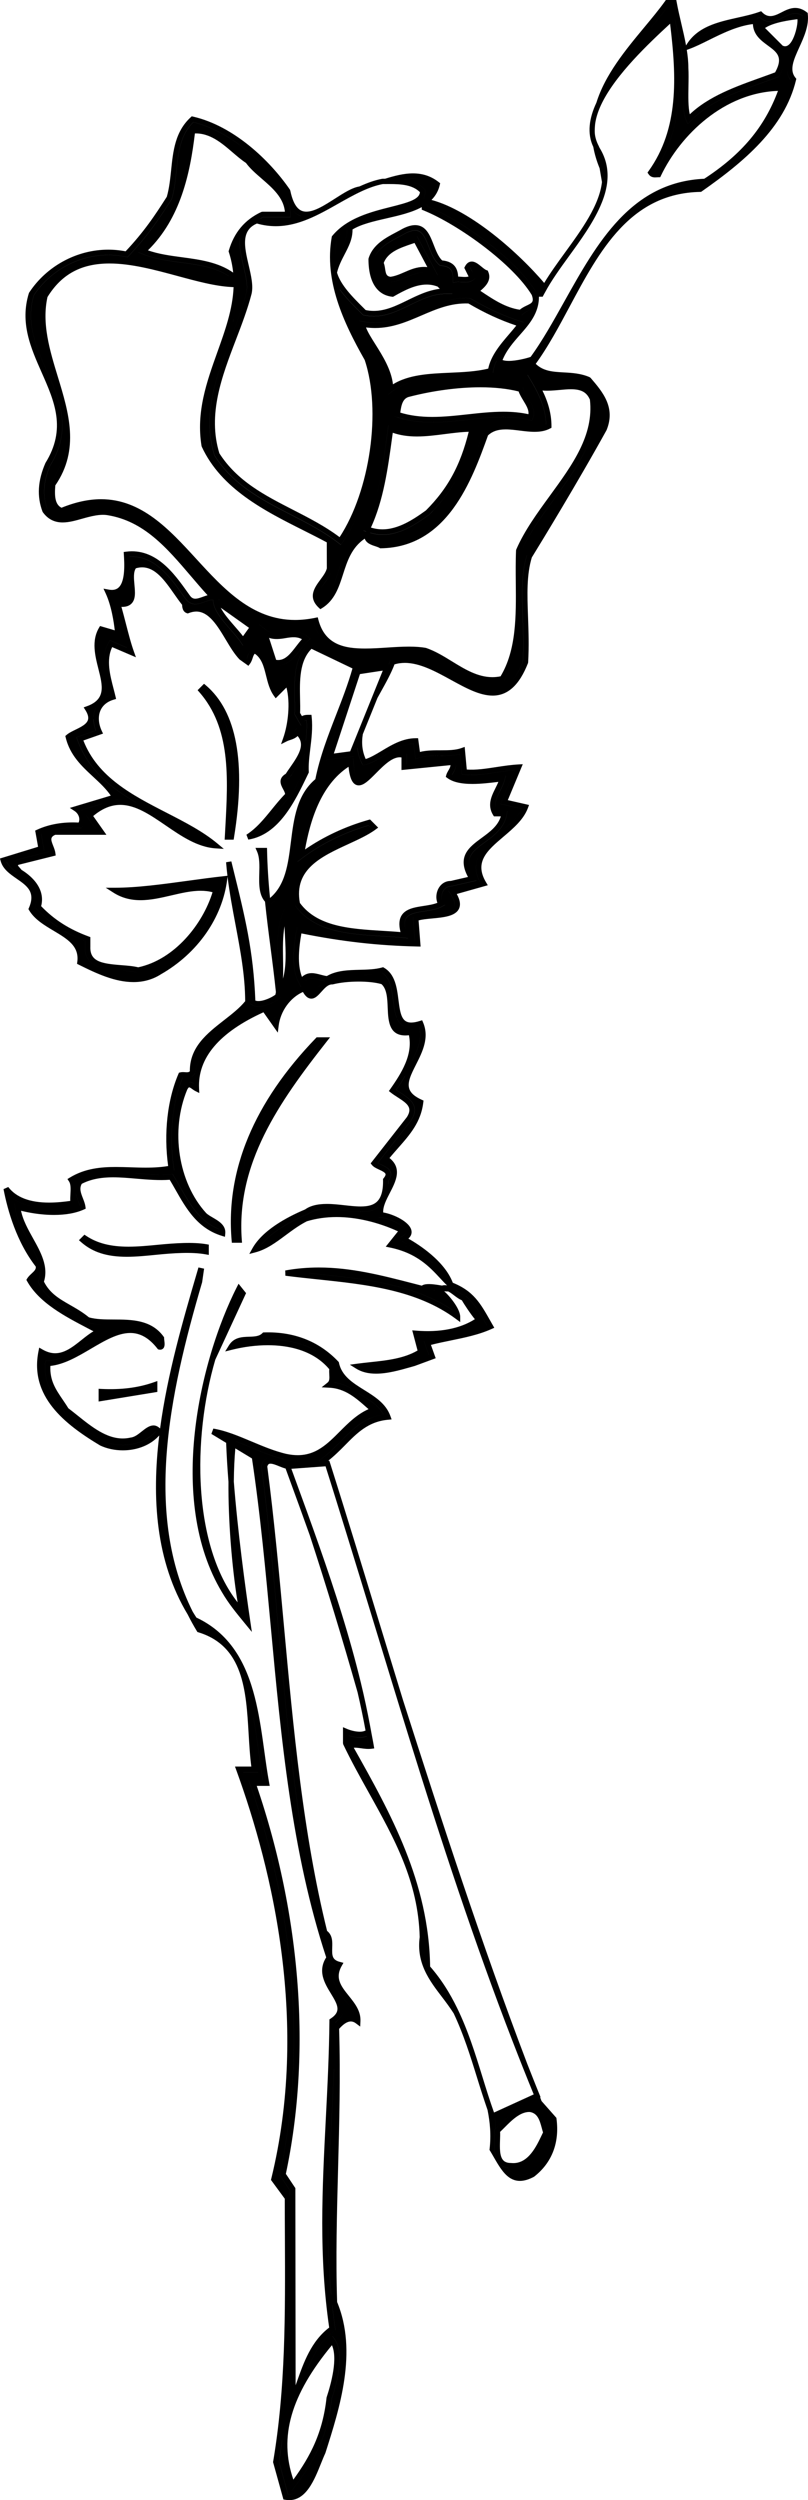 <?xml version="1.0" encoding="utf-8"?>
<!-- Generator: Adobe Illustrator 17.0.0, SVG Export Plug-In . SVG Version: 6.00 Build 0)  -->
<!DOCTYPE svg PUBLIC "-//W3C//DTD SVG 1.1//EN" "http://www.w3.org/Graphics/SVG/1.1/DTD/svg11.dtd">
<svg version="1.1" id="Layer_1" xmlns="http://www.w3.org/2000/svg" xmlns:xlink="http://www.w3.org/1999/xlink" x="0px" y="0px"
	 width="69.992px" height="216.481px" viewBox="0 0 69.992 216.481" enable-background="new 0 0 69.992 216.481"
	 xml:space="preserve">
<path d="M10.301,69.163l-0.326,0.098c0.146-0.019,0.293-0.027,0.441-0.027c0.463,0,0.917,0.093,1.363,0.248
	c-2.196-1.276-4.158-2.843-5.074-5.424l-0.078-0.219l1.67-0.585c-0.126-0.333-0.192-0.669-0.197-0.991
	c-0.006,0.064-0.018,0.127-0.036,0.189c-0.164,0.577-0.783,0.88-1.329,1.147c-0.209,0.103-0.41,0.2-0.56,0.302
	c0.367,1.316,1.304,2.185,2.211,3.026c0.644,0.597,1.309,1.213,1.763,1.981L10.301,69.163z M8.716,115.079l0.441,0.237l-0.467,0.182
	c-0.44,0.171-0.877,0.52-1.34,0.889c-0.303,0.242-0.61,0.487-0.933,0.695c0.41-0.215,0.818-0.455,1.222-0.692
	c1.197-0.704,2.436-1.434,3.651-1.434c0.931,0,1.75,0.418,2.499,1.273c-0.004-0.042-0.009-0.083-0.013-0.115
	c-0.007-0.059-0.013-0.113-0.017-0.163c-0.927-1.228-2.439-1.233-3.903-1.238c-0.772-0.003-1.505-0.006-2.163-0.173
	c0.039,0.021,0.079,0.041,0.118,0.062C8.119,114.761,8.422,114.92,8.716,115.079z M25.137,68.969l-0.055,0.054
	c-0.418,0.419-0.804,0.894-1.176,1.353c-0.401,0.494-0.811,0.999-1.276,1.454c1.684-0.933,2.723-3.099,3.589-4.901l0.063-0.134
	c-0.023-0.491,0.018-0.991,0.075-1.511c-0.202,0.511-0.548,1.004-0.847,1.43c-0.144,0.204-0.281,0.4-0.395,0.584l-0.032,0.053
	l-0.054,0.029c-0.367,0.2-0.322,0.325-0.106,0.727c0.125,0.231,0.266,0.495,0.224,0.787L25.137,68.969z M40.247,112.185l0.062,0.021
	c-0.225-0.178-0.479-0.341-0.773-0.49l-0.023,0.004c0.03,0.022,0.061,0.045,0.091,0.067
	C39.823,111.955,40.032,112.113,40.247,112.185z M9.507,60.213c-0.037-0.146-0.076-0.296-0.115-0.449
	c-0.045-0.172-0.091-0.348-0.135-0.525c0.037,0.412,0.01,0.805-0.139,1.16C9.239,60.327,9.369,60.265,9.507,60.213z M9.889,52.009
	l0.35,0.052c0.423,0.063,0.698,0.019,0.836-0.131c0.205-0.225,0.157-0.745,0.111-1.249c-0.019-0.209-0.039-0.429-0.043-0.645
	c-0.081,0.452-0.23,0.838-0.488,1.113c-0.241,0.256-0.553,0.389-0.93,0.396C9.785,51.697,9.839,51.852,9.889,52.009z M8.971,57.803
	c0.014,0.056,0.028,0.113,0.042,0.169C8.92,57.168,8.98,56.36,9.416,55.621l0.104-0.175l1.478,0.633
	c-0.19-0.606-0.365-1.284-0.548-1.992c-0.118-0.457-0.237-0.92-0.364-1.372c0.229,0.945,0.32,1.823,0.349,2.162l0.028,0.336
	L8.888,54.75C8.436,55.685,8.708,56.761,8.971,57.803z M6.43,122.924c-0.277-0.222-0.551-0.44-0.822-0.645l-0.06-0.065
	c-0.157-0.262-0.325-0.509-0.491-0.752c-0.629-0.926-1.28-1.882-1.139-3.426l0.019-0.199l0.2-0.01
	c0.389-0.02,0.781-0.111,1.174-0.25c-0.5,0.111-1.044,0.063-1.576-0.181c-0.508,3.445,2.31,5.651,5.157,7.358
	c0.504,0.235,1.117,0.366,1.751,0.366c1.018,0,1.965-0.338,2.599-0.926l0.247-0.248c-0.075-0.051-0.135-0.059-0.179-0.059
	c-0.211,0-0.489,0.22-0.757,0.434c-0.336,0.267-0.718,0.569-1.153,0.608c-0.231,0.056-0.499,0.087-0.764,0.087
	C9.045,125.017,7.715,123.953,6.43,122.924z M16.78,93.823c0.01-0.305,0.046-0.604,0.108-0.898l-0.012,0.021
	c-0.196,0.327-0.478,0.365-0.672,0.365c-0.064,0-0.13-0.005-0.196-0.01c-0.06-0.005-0.125-0.01-0.177-0.009
	c-0.912,2.207-1.194,5.05-0.774,7.826l0.033,0.219l-0.217,0.042c-0.652,0.128-1.363,0.187-2.238,0.187
	c-0.447,0-0.891-0.015-1.332-0.029c-0.106-0.003-0.212-0.007-0.318-0.01c0.294,0.021,0.587,0.046,0.877,0.071
	c0.995,0.087,2.072,0.165,2.945,0.082l0.144-0.014l0.075,0.124c0.198,0.324,0.386,0.655,0.574,0.985
	c0.871,1.532,1.696,2.985,3.387,3.661c-0.123-0.213-0.396-0.386-0.771-0.604c-0.248-0.145-0.504-0.294-0.69-0.48
	c-2.541-2.786-3.266-7.486-1.731-11.185c0.064-0.13,0.24-0.482,0.593-0.482C16.533,93.685,16.662,93.747,16.78,93.823z
	 M3.352,111.093l-0.041-0.086l0.031-0.089c0.092-0.266,0.13-0.529,0.127-0.791c-0.102,0.192-0.268,0.348-0.416,0.484
	c-0.083,0.077-0.164,0.151-0.227,0.227c0.925,1.542,2.693,2.557,4.483,3.5c-0.481-0.379-0.98-0.665-1.465-0.942
	C4.857,112.83,3.924,112.295,3.352,111.093z M6.555,102.581c0.035-0.126,0.092-0.253,0.176-0.38l0.083-0.076
	c0.274-0.146,0.563-0.268,0.872-0.363c-0.409,0.11-0.815,0.269-1.214,0.491C6.512,102.356,6.538,102.467,6.555,102.581z
	 M40.381,112.301c0.154,0.309,0.94,1.482,1.269,1.808l0.195,0.194l-0.226,0.158c-1.332,0.94-3.124,1.359-5.294,1.241l0.382,1.449
	l-0.143,0.091c-1.318,0.834-2.895,1.002-4.419,1.164c-0.069,0.007-0.138,0.015-0.207,0.022c0.197,0.035,0.41,0.053,0.64,0.053
	c0.931,0,1.955-0.291,2.858-0.547l0.352-0.1l1.366-0.505l-0.426-1.196l0.241-0.065c0.664-0.182,1.344-0.32,2.001-0.455
	c1.129-0.231,2.2-0.451,3.195-0.862l-0.079-0.139c-0.582-1.028-1.01-1.784-1.738-2.374L40.381,112.301z M6.756,103.929
	c-0.068-0.174-0.142-0.363-0.191-0.562c-0.001,0.016-0.002,0.031-0.003,0.047c-0.013,0.252-0.027,0.513,0.001,0.738l0.028,0.224
	l-0.223,0.033c-0.517,0.078-1.299,0.181-2.114,0.181c-1.427,0-2.543-0.317-3.332-0.945c0.389,1.679,1.094,3.771,2.365,5.509
	c-0.19-0.563-0.505-1.13-0.83-1.711c-0.509-0.914-1.035-1.858-1.147-2.902l-0.037-0.344l0.332,0.098
	c0.938,0.276,2.086,0.44,3.072,0.44c0.877,0,1.628-0.12,2.234-0.358C6.875,104.235,6.817,104.086,6.756,103.929z M34.514,107.317
	l-0.269,0.337c1.481,0.368,2.466,1.021,3.225,1.704c-1.182-1.144-2.624-1.874-2.646-1.885L34.514,107.317z M30.659,65.484
	l-2.411,0.319l0.829-2.523c-0.532,1.408-1.031,2.855-1.324,4.359l-0.016,0.082l-0.064,0.053c-1.521,1.242-1.773,3.246-2.018,5.185
	c-0.253,2.014-0.516,4.096-2.198,5.335l-0.014,0.01c0.133,1.255,0.294,2.493,0.45,3.693c0.055,0.425,0.11,0.861,0.165,1.295
	c-0.001-0.062-0.001-0.121-0.002-0.183c-0.027-1.596-0.055-3.245,0.66-4.524l0.432,0.139c-0.079,0.714-0.039,1.522,0.003,2.378
	c0.089,1.779,0.168,3.609-0.763,5.021c0.001,0.013,0.003,0.025,0.004,0.038l0.011,0.108l-0.077,0.077
	c-0.377,0.379-1.288,0.803-1.942,0.803c-0.266,0-0.48-0.066-0.639-0.198l-0.072-0.061l-0.021,0.025
	c-0.518,0.662-1.249,1.231-1.956,1.783c-1.396,1.088-2.839,2.213-2.788,4.122v0.01c0.514-2.237,2.522-4.181,5.899-5.681l0.173-0.077
	l0.807,1.144c0.343-1.288,1.289-2.391,2.481-2.837l0.198-0.074l0.092,0.191c0.226,0.475,0.371,0.511,0.411,0.511
	c0.132,0,0.347-0.239,0.536-0.45c0.192-0.214,0.398-0.445,0.642-0.6c-0.165-0.029-0.324-0.071-0.479-0.112
	c-0.237-0.063-0.461-0.122-0.663-0.122c-0.206,0-0.452,0.05-0.72,0.419l-0.218,0.3l-0.174-0.327
	c-0.692-1.299-0.466-3.146-0.192-4.609l0.044-0.23l0.23,0.047c3.49,0.716,6.574,1.078,9.963,1.166l-0.162-2.096l0.152-0.065
	c0.363-0.155,0.9-0.205,1.468-0.259c0.819-0.076,1.747-0.163,1.946-0.577c0.139-0.288-0.098-0.755-0.321-1.095l-0.173-0.264
	l2.715-0.765c-0.984-1.943,0.403-3.124,1.748-4.266c0.743-0.633,1.509-1.284,1.891-2.07l-1.849-0.419l1.223-2.936
	c-0.5,0.045-1.011,0.123-1.508,0.198c-0.971,0.147-1.975,0.3-2.87,0.195l-0.186-0.021l-0.162-1.757
	c-1.188,0.3-2.559-0.031-3.584,0.335l-0.27,0.096l-0.179-1.335c-0.913,0.063-1.717,0.546-2.497,1.014
	c-0.582,0.349-1.132,0.679-1.703,0.822l-0.179,0.044l-0.084-0.163c-0.232-0.452-0.346-0.902-0.402-1.35L30.659,65.484z
	 M31.077,67.541c0.253,0,0.731-0.48,1.153-0.905c0.711-0.715,1.517-1.525,2.395-1.525c0.158,0,0.313,0.027,0.463,0.081l0.153,0.056
	v0.917l4.134-0.413l0.059,0.175c0.147,0.437-0.051,0.778-0.195,1.028c-0.026,0.046-0.052,0.09-0.074,0.133
	c0.389,0.223,0.966,0.331,1.758,0.331c0.746,0,1.535-0.096,2.231-0.181l0.657-0.078l-0.081,0.325
	c-0.086,0.339-0.245,0.661-0.4,0.973c-0.311,0.624-0.581,1.169-0.278,1.769h0.894l-0.043,0.269c-0.19,1.178-1.099,1.843-1.899,2.429
	c-1.117,0.819-1.926,1.411-0.909,3.047l0.172,0.275L39.1,76.738c-0.44,0.006-0.638,0.274-0.72,0.435
	c-0.165,0.319-0.158,0.729,0.016,0.973l0.149,0.209l-0.225,0.126c-0.443,0.251-1.007,0.337-1.551,0.421
	c-0.69,0.105-1.342,0.206-1.591,0.613c-0.175,0.287-0.157,0.752,0.053,1.383l0.112,0.339l-0.355-0.035
	c-0.613-0.062-1.247-0.101-1.885-0.14c-2.894-0.177-5.885-0.36-7.529-2.647l-0.039-0.09c-0.649-3.312,2.071-4.563,4.472-5.667
	c0.756-0.348,1.475-0.679,2.041-1.054l-0.129-0.129c-2.068,0.597-4.08,1.583-5.681,2.785l-0.459,0.345l0.092-0.566
	c0.438-2.7,1.369-6.493,4.402-8.237l0.319-0.184l0.026,0.367C30.722,67.428,30.995,67.541,31.077,67.541z M36.532,17.396v-0.068
	c-0.045,0.048-0.087,0.097-0.142,0.141C36.435,17.443,36.489,17.424,36.532,17.396z M36.995,17.695v0.149
	c3.12,1.31,7.652,4.599,9.408,7.387h0.325c0.051-0.099,0.114-0.199,0.169-0.298C44.807,22.43,40.507,18.494,36.995,17.695z
	 M29.182,20.668c-0.108,0.634-0.126,1.264-0.107,1.89c0.116-0.258,0.241-0.506,0.366-0.747c0.342-0.656,0.629-1.232,0.623-1.931
	C29.742,20.108,29.44,20.364,29.182,20.668z M37.883,111.938l-0.323-0.162l0.113-0.091c-0.189-0.028-0.374-0.049-0.532-0.049
	c-0.268,0-0.332,0.061-0.346,0.079l-0.092,0.128l-0.985-0.253c-2.745-0.708-5.337-1.376-8.102-1.376
	c-0.288,0-0.572,0.007-0.854,0.021c0.268,0.028,0.535,0.057,0.803,0.085c4.047,0.426,8.225,0.866,11.635,3.112
	C38.869,112.835,38.221,112.106,37.883,111.938z M34.824,107.059c0.272-0.136,0.396-0.279,0.367-0.425
	c-0.007-0.037-0.021-0.075-0.042-0.113l-0.5,0.626L34.824,107.059z M50.848,33.056c-0.672-0.277-1.369-0.316-2.044-0.354
	c-1.012-0.057-2.059-0.116-2.866-1.03l-0.124-0.141l0.091-0.122c-0.432,0.129-1.187,0.306-1.835,0.306
	c-0.468,0-0.789-0.094-0.981-0.287l-0.104-0.104l0.029-0.081c-0.137,0.289-0.241,0.586-0.29,0.898l-0.023,0.149l-0.146,0.039
	c-1.131,0.3-2.378,0.354-3.583,0.408c-1.91,0.084-3.714,0.164-4.996,1.149l-0.372,0.287v-0.47c0-1.298-0.784-2.544-1.477-3.644
	c-0.476-0.755-0.887-1.408-0.96-1.961l-0.041-0.316l0.313,0.058c0.353,0.066,0.709,0.099,1.059,0.099
	c1.396,0,2.571-0.506,3.816-1.041c1.324-0.57,2.71-1.159,4.343-1.08l0.106,0.032c1.516,0.891,2.917,1.526,4.41,1.997l0.182,0.058
	c0.281-0.36,0.516-0.727,0.671-1.133c-0.063,0.033-0.126,0.064-0.187,0.094c-0.201,0.097-0.41,0.197-0.57,0.357l-0.08,0.08
	l-0.111-0.013c-1.396-0.165-2.532-0.926-3.735-1.731l-0.468-0.313l0.198-0.2c0.063-0.062,0.141-0.13,0.227-0.204
	c0.411-0.355,0.719-0.662,0.598-1.056c-0.159-0.078-0.314-0.205-0.476-0.338c-0.186-0.152-0.415-0.341-0.551-0.341
	c-0.042,0-0.085,0.031-0.128,0.092l0.446,0.897l-0.146,0.117c-0.259,0.207-0.555,0.23-0.755,0.23c-0.111,0-0.224-0.008-0.333-0.017
	c-0.157-0.013-0.31-0.028-0.44-0.001l-0.276,0.055V24.2c0-0.742-0.162-1.131-1.049-1.198l-0.075-0.006l-0.058-0.049
	c-0.449-0.386-0.686-0.992-0.914-1.578c-0.344-0.88-0.595-1.415-1.18-1.415c-0.232,0-0.518,0.083-0.848,0.249
	c-0.173,0.101-0.373,0.207-0.578,0.315c-0.897,0.474-1.826,0.965-2.152,1.952c0.005,0.964,0.223,2.549,1.571,2.753
	c0.94-0.534,1.945-1.044,3.005-1.044c0.405,0,0.798,0.077,1.167,0.229l0.075,0.05l0.985,0.984h-0.559
	c-1.127,0-2.138,0.493-3.114,0.969c-0.982,0.479-1.997,0.974-3.133,0.974c-0.291,0-0.584-0.033-0.87-0.098l-0.065-0.015
	l-0.287-0.287c-0.594-0.592-1.233-1.232-1.721-1.915c0.52,2.037,1.503,4.019,2.577,5.914c1.542,4.605,0.457,11.909-2.351,15.991
	l-0.139,0.203l-0.194-0.151c-1.261-0.984-2.726-1.736-4.143-2.463c-2.442-1.253-4.969-2.549-6.59-5.089l-0.026-0.056
	c-1.1-3.545,0.188-6.912,1.434-10.167c0.493-1.288,1.002-2.62,1.34-3.92c0.135-0.595-0.054-1.405-0.254-2.263
	c-0.189-0.813-0.389-1.68-0.305-2.434c-0.2,0.343-0.375,0.71-0.502,1.128c1.011,3.21-0.025,6.106-1.028,8.908
	c-0.885,2.473-1.801,5.03-1.347,7.846c1.632,3.503,5.167,5.28,8.586,6.998c0.736,0.37,1.46,0.734,2.15,1.109l0.121,0.065v2.577
	c-0.103,0.468-0.378,0.842-0.645,1.204c-0.518,0.702-0.799,1.146-0.314,1.694c0.832-0.596,1.142-1.563,1.47-2.583
	c0.405-1.263,0.864-2.693,2.424-3.544l0.014-0.007l-0.221-0.086l0.109-0.225c1.146-2.366,1.512-5.038,1.899-7.867l0.142-1.026
	l0.277,0.118c0.625,0.265,1.341,0.394,2.189,0.394c0.77,0,1.579-0.104,2.362-0.204c0.797-0.102,1.621-0.208,2.421-0.208h0.292
	L41.12,37.21c-0.743,3.168-1.881,5.296-3.928,7.344c-1.184,0.858-2.544,1.749-4.065,1.749c-0.357,0-0.708-0.067-1.055-0.167
	l-0.034,0.156c-0.066,0.301,0.076,0.396,0.602,0.568c0.141,0.046,0.285,0.094,0.41,0.158c5.426-0.124,7.46-5.774,8.807-9.518
	l0.055-0.085c0.471-0.471,1.076-0.69,1.905-0.69c0.419,0,0.855,0.054,1.277,0.107c0.405,0.051,0.825,0.103,1.212,0.103
	c0.402,0,0.725-0.056,1-0.174c-0.04-1.489-0.691-2.772-1.395-3.94l-0.211-0.35l0.934,0.024c0.359,0.18,0.317,0.513,0.293,0.712
	c-0.006,0.048-0.012,0.094-0.015,0.139c0.417,0.059,0.984,0.016,1.511-0.034c0.344-0.032,0.699-0.065,1.036-0.065
	c0.736,0,1.638,0.139,2.079,1.218l0.016,0.06c0.389,3.273-1.617,6.026-3.557,8.688c-1.058,1.451-2.15,2.952-2.835,4.512
	c-0.039,0.902-0.029,1.846-0.021,2.76c0.027,2.949,0.057,5.998-1.441,8.41l-0.05,0.075l-0.095,0.021
	c-0.3,0.068-0.605,0.102-0.906,0.102c-1.404,0-2.597-0.732-3.749-1.441c-0.717-0.441-1.394-0.857-2.115-1.107
	c-0.758-0.129-2.038-0.091-3.227-0.014c-0.635,0.042-1.292,0.084-1.919,0.084c-1.81,0-3.741-0.318-4.447-2.628
	c-0.558,0.103-1.107,0.155-1.638,0.155c-3.907,0-6.445-2.77-8.9-5.448c-2.361-2.576-4.591-5.009-7.898-5.009
	c-1.055,0-2.148,0.243-3.342,0.744l-0.087,0.037L5.24,44.431c-1.091-0.437-0.962-1.834-0.901-2.506l0.006-0.061l0.035-0.05
	c2.055-2.943,1.148-5.913,0.188-9.056c-0.713-2.334-1.45-4.748-0.897-7.179L3.7,25.511c1.298-2.125,3.191-3.159,5.787-3.159
	c1.95,0,4.024,0.561,6.029,1.104c1.546,0.418,3.012,0.815,4.297,0.918v-0.472c-1.186-0.777-2.608-0.968-4.111-1.17
	c-1.145-0.153-2.328-0.313-3.399-0.755l-0.335-0.139l0.268-0.245c2.979-2.733,3.802-6.733,4.214-10.286l0.021-0.189l0.19-0.015
	c1.604-0.13,2.765,0.863,3.779,1.732c0.396,0.34,0.771,0.662,1.159,0.913l0.063,0.061c0.322,0.456,0.804,0.873,1.313,1.314
	c1.021,0.884,2.178,1.885,2.178,3.444v0.231h-2.365c-0.086,0.041-0.153,0.098-0.235,0.143c0.446,0.114,0.889,0.182,1.345,0.182
	c0.749,0,1.47-0.162,2.173-0.411c-0.66-0.212-1.112-0.889-1.365-2.071c-1.669-2.411-4.618-5.242-7.957-6.062
	c-1.143,1.11-1.298,2.611-1.462,4.198c-0.084,0.81-0.17,1.648-0.401,2.426l-0.027,0.058c-1.084,1.702-2.047,3.145-3.728,4.914
	l-0.089,0.094l-0.126-0.027c-0.504-0.106-1.022-0.16-1.538-0.16c-2.556,0-5.021,1.333-6.443,3.481
	c-0.722,2.39,0.205,4.483,1.101,6.507c1.11,2.508,2.258,5.102,0.313,8.233c-0.594,1.367-0.679,2.621-0.243,3.804
	c0.346,0.464,0.755,0.671,1.324,0.671c0.484,0,1.018-0.151,1.583-0.31c0.616-0.174,1.252-0.353,1.887-0.353
	c0.175,0,0.345,0.014,0.506,0.042c3.315,0.542,5.435,3.027,7.485,5.431c0.557,0.653,1.133,1.328,1.726,1.957l0.368,0.39H18.95
	l3.267,2.321l-1.172,1.638l-0.186-0.278c-0.212-0.318-0.524-0.676-0.855-1.055c-0.725-0.832-1.475-1.691-1.537-2.503l-0.009-0.122
	h-0.013c-0.215,0-0.453,0.086-0.705,0.177c-0.268,0.097-0.545,0.197-0.822,0.197c-0.344,0-0.63-0.159-0.85-0.472l-0.222-0.311
	c-1.036-1.453-2.463-3.473-4.643-3.315c0.02,0.382,0.029,0.761,0.013,1.119c0.048-0.17,0.123-0.328,0.237-0.465l0.043-0.052
	l0.064-0.021c0.255-0.082,0.508-0.123,0.752-0.123c1.4,0,2.329,1.326,3.148,2.495c0.249,0.355,0.483,0.69,0.723,0.98l0.053,0.064
	v0.083c0,0.075,0,0.252,0.05,0.332c0.245-0.084,0.486-0.126,0.718-0.126c1.356,0,2.21,1.426,2.964,2.684
	c0.364,0.607,0.708,1.181,1.082,1.579l0.34,0.24c0.019-0.05,0.035-0.102,0.053-0.154c0.075-0.23,0.169-0.518,0.497-0.715
	l0.115-0.069l0.117,0.066c0.884,0.498,1.108,1.401,1.325,2.274c0.115,0.463,0.233,0.94,0.453,1.343l1.057-1.059l0.127,0.336
	c0.489,1.302,0.366,3.191-0.021,4.58c0.186-0.066,0.337-0.143,0.447-0.328l0.143-0.237l0.208,0.183
	c0.331,0.29,0.51,0.598,0.582,0.912c0.062-0.576,0.103-1.164,0.063-1.76c-0.13,0.013-0.205,0.048-0.266,0.141l-0.207,0.314
	l-0.559-0.975l0.004-0.067c0.018-0.392,0.009-0.819-0.001-1.271c-0.035-1.68-0.075-3.585,1.256-4.777l0.115-0.103l4.181,2.002
	l-0.052,0.186c-0.01,0.037-0.025,0.072-0.035,0.109l2.682-0.406c0.036-0.088,0.076-0.177,0.108-0.265l0.038-0.104l0.105-0.036
	c0.362-0.124,0.748-0.186,1.146-0.186c1.429,0,2.848,0.778,4.221,1.531c1.222,0.669,2.375,1.302,3.39,1.302
	c0.7,0,1.729-0.258,2.611-2.479c0.075-1.37,0.03-2.635-0.013-3.858c-0.071-2.004-0.133-3.735,0.355-5.327l0.023-0.053
	c0.875-1.422,3.928-6.417,6.47-11.009C52.813,35.365,51.821,34.19,50.848,33.056z M37.388,23.667
	c-0.801-0.222-1.483,0.026-2.168,0.324c-0.419,0.183-0.853,0.372-1.355,0.438l-0.026,0.004l-0.026-0.003
	c-0.755-0.075-0.844-0.657-0.909-1.082c-0.027-0.179-0.053-0.348-0.116-0.474l-0.043-0.085l0.03-0.091
	c0.405-1.222,1.647-1.644,2.742-2.017c0.145-0.049,0.287-0.098,0.426-0.147l0.188-0.067l1.776,3.344L37.388,23.667z M45.737,34.457
	c0.318,0.526,0.68,1.123,0.42,1.772l-0.075,0.188l-0.195-0.049c-0.684-0.17-1.431-0.253-2.283-0.253
	c-0.994,0-2.029,0.113-3.029,0.222c-1.025,0.112-2.085,0.228-3.129,0.228c-1.167,0-2.181-0.148-3.097-0.454l-0.18-0.06l0.031-0.252
	c0.083-0.679,0.208-1.705,1.188-1.9c2.063-0.531,4.276-0.824,6.222-0.824c1.338,0,2.532,0.137,3.553,0.406l0.125,0.033l0.037,0.124
	C45.405,33.908,45.574,34.187,45.737,34.457z M26.671,55.49c-0.225,0.202-0.433,0.473-0.653,0.76
	c-0.492,0.639-1.051,1.363-1.917,1.363c-0.001,0-0.001,0-0.001,0c-0.134,0-0.272-0.018-0.412-0.053l-0.125-0.031l-1.118-3.463
	l0.602,0.482c0.286,0.229,0.572,0.331,0.927,0.331c0.227,0,0.454-0.041,0.695-0.083c0.25-0.045,0.509-0.091,0.776-0.091
	c0.462,0,0.849,0.138,1.217,0.434l0.212,0.17L26.671,55.49z M58.093,16.52c0.766-0.211,1.588-0.347,2.491-0.37
	c0.089-0.062,0.175-0.128,0.264-0.19C59.847,16.022,58.932,16.214,58.093,16.52z M58.064,1.407l0.283-0.26
	c-0.05-0.229-0.107-0.458-0.151-0.684h-0.278c-0.524,0.721-1.126,1.446-1.762,2.212c-0.801,0.965-1.632,1.97-2.356,3.031
	C55.193,4.058,56.838,2.536,58.064,1.407z M4.769,71.823h3.558l-0.87-1.234l0.153-0.137c0.414-0.371,0.829-0.656,1.248-0.856
	l-1.819,0.546c0.145,0.182,0.241,0.396,0.276,0.623c0.049,0.313-0.027,0.614-0.212,0.845l-0.075,0.094l-0.12-0.008
	C6.165,71.646,5.432,71.69,4.769,71.823z M68.816,3.912c0.379-0.836,0.771-1.699,0.706-2.546c-0.545-0.376-1.085-0.16-1.654,0.134
	c-0.36,0.187-0.733,0.379-1.14,0.379c-0.326,0-0.625-0.123-0.912-0.374c-0.085,0.029-0.171,0.057-0.259,0.083l0.146-0.011
	l-0.021,0.269c-0.064,0.867,0.504,1.284,1.106,1.726c0.804,0.59,1.715,1.26,0.713,2.999L67.46,6.643l-0.078,0.029
	c-0.418,0.157-0.845,0.31-1.274,0.463c-2.309,0.827-4.696,1.683-6.291,3.349l-0.235,0.247l-0.142-0.31
	c-0.305-0.667-0.285-1.845-0.267-2.985c0.01-0.561,0.019-1.091-0.008-1.556c-0.001-1.176-0.306-2.48-0.602-3.741
	c-0.034-0.146-0.063-0.294-0.097-0.442c0.567,4.577,0.868,9.348-1.779,13.201c0.048,0.005,0.12,0,0.186-0.003
	c0.007,0,0.014,0,0.021-0.001c1.845-3.75,5.881-7.491,10.826-7.491h0.325L67.94,7.709c-0.498,1.43-1.183,2.715-2.053,3.898
	c1.206-1.387,2.15-2.919,2.594-4.678C67.847,6.048,68.318,5.01,68.816,3.912z M67.798,3.954l-1.529-1.53
	c0.763-0.51,2.216-0.68,2.805-0.765C69.158,2.163,68.64,4.375,67.798,3.954z M1.404,75.492c-0.003-0.003-0.006-0.007-0.009-0.01
	C1.242,75.31,1.05,75.097,1.1,74.838c0.03-0.158,0.144-0.287,0.338-0.385l2.858-0.719c-0.032-0.106-0.076-0.217-0.118-0.324
	c-0.182-0.463-0.456-1.16,0.431-1.553c-0.366,0.083-0.713,0.194-1.042,0.334l0.258,1.453L0.582,74.64
	C0.741,74.973,1.05,75.237,1.404,75.492z M8.287,61.315c0.001-0.004,0.003-0.008,0.005-0.012c-0.11,0.065-0.231,0.128-0.365,0.186
	c0.107,0.215,0.166,0.416,0.176,0.607C8.118,61.819,8.179,61.555,8.287,61.315z M3.174,77.927c-0.024,0.227-0.086,0.476-0.195,0.75
	c0.42,0.635,1.172,1.084,1.9,1.519c0.041,0.024,0.082,0.049,0.123,0.073c-0.681-0.452-1.294-0.975-1.863-1.581l-0.092-0.099
	l0.04-0.129C3.144,78.275,3.172,78.096,3.174,77.927z M14.202,70.78c-0.072-0.037-0.144-0.074-0.216-0.111
	c0.211,0.141,0.42,0.284,0.628,0.427c1.027,0.702,2.081,1.425,3.192,1.743C16.734,72.082,15.497,71.445,14.202,70.78z
	 M19.184,76.354c-0.921,0.104-1.889,0.237-2.828,0.366c-1.83,0.251-3.712,0.509-5.416,0.587c1.1,0.345,2.501,0.077,3.807-0.228
	c0.868-0.201,1.765-0.41,2.635-0.41c0.507,0,0.961,0.069,1.389,0.211l0.208,0.07l-0.059,0.211c-0.827,2.975-3.465,6.354-6.905,7.061
	l-0.053,0.011l-0.052-0.014c-0.41-0.107-0.911-0.146-1.441-0.187c-1.414-0.108-3.173-0.244-3.104-2.063v-0.504
	C6.721,81.22,6.13,80.943,5.58,80.627c0.919,0.6,1.686,1.316,1.589,2.561c1.488,0.74,2.946,1.389,4.396,1.389
	c0.796,0,1.492-0.198,2.127-0.606C16.677,82.265,18.708,79.437,19.184,76.354z M36.778,16.391l0.056,0.061l0.004,0.082
	c0.014,0.245-0.053,0.447-0.168,0.626l0.155,0.028c0.391-0.314,0.647-0.688,0.782-1.138c-0.535-0.386-1.138-0.573-1.839-0.573
	c-0.253,0-0.513,0.028-0.775,0.07C35.665,15.644,36.306,15.871,36.778,16.391z M63.061,2.197c-0.998,0.251-1.952,0.584-2.652,1.244
	c0.255-0.12,0.519-0.25,0.789-0.384C61.785,2.765,62.409,2.456,63.061,2.197z M32.803,105.406l-0.036-0.169
	c-0.048-0.227-0.042-0.456,0-0.686c-0.486,0.333-1.087,0.377-1.523,0.377c-0.453,0-0.929-0.053-1.432-0.109
	c-0.497-0.055-1.011-0.112-1.492-0.112c-0.731,0-1.263,0.134-1.67,0.42c-1.363,0.579-3.042,1.461-3.995,2.63
	c0.619-0.284,1.195-0.712,1.796-1.157c0.607-0.45,1.235-0.916,1.963-1.279c0.882-0.271,1.795-0.4,2.751-0.4
	c2.366,0,4.448,0.765,5.779,1.407l0.105,0.051c-0.381-0.439-1.413-0.907-2.073-0.958L32.803,105.406z M31.176,84.433
	c-0.822,0.021-1.606,0.042-2.273,0.308c1.334-0.298,3.272-0.281,4.325,0.044l0.078,0.042c0.667,0.548,0.706,1.544,0.741,2.423
	c0.049,1.242,0.123,1.944,1.064,1.944c0.134,0,0.284-0.015,0.447-0.043l0.208-0.037l0.055,0.204c0.236,0.865,0.146,1.71-0.133,2.53
	c0.479-0.952,0.939-1.934,0.61-2.945c-0.249,0.065-0.472,0.098-0.675,0.098c-1.267,0-1.416-1.19-1.561-2.341
	c-0.12-0.957-0.244-1.944-0.942-2.415C32.505,84.399,31.829,84.417,31.176,84.433z M35.028,94.446
	c-0.146-0.411-0.09-0.842,0.062-1.289c-0.232,0.413-0.495,0.819-0.771,1.218c0.124,0.087,0.254,0.17,0.385,0.254
	c0.762,0.489,1.71,1.098,0.926,2.356l-2.904,3.711c0.091,0.055,0.205,0.108,0.313,0.158c0.341,0.158,0.727,0.339,0.81,0.702
	c0.049,0.213-0.018,0.438-0.202,0.685c0,0.096-0.001,0.188-0.005,0.278c0.395-0.856,0.471-1.465-0.355-2.015l-0.21-0.14l0.157-0.197
	c0.307-0.383,0.617-0.736,0.918-1.078c0.971-1.101,1.813-2.058,2.039-3.519C35.566,95.263,35.186,94.894,35.028,94.446z
	 M69.972,1.214L69.96,1.118l-0.076-0.059c-0.321-0.25-0.647-0.372-0.997-0.372c-0.453,0-0.849,0.205-1.231,0.402
	c-0.593,0.306-1.105,0.501-1.62-0.012l-0.104-0.104l-0.138,0.049c-0.584,0.21-1.22,0.353-1.893,0.503
	c-1.718,0.384-3.495,0.781-4.448,2.371l-0.024,0.041c-0.115-0.633-0.265-1.275-0.413-1.906c-0.143-0.611-0.291-1.243-0.399-1.843
	L58.582,0h-0.901l-0.068,0.096c-0.531,0.74-1.153,1.489-1.813,2.283c-1.63,1.964-3.379,4.083-4.138,6.512
	c-0.629,1.342-0.823,2.658-0.269,3.827c0.107,0.598,0.285,1.214,0.547,1.85l0.205,1.196c-0.234,2.02-1.743,4.098-3.218,6.127
	c-0.655,0.902-1.279,1.766-1.787,2.61c-2.115-2.49-6.259-6.246-9.763-7.189c0.363-0.366,0.601-0.795,0.719-1.301l0.034-0.143
	l-0.115-0.091c-0.649-0.514-1.384-0.764-2.246-0.764c-0.792,0-1.605,0.213-2.408,0.463l-0.243,0.002
	c-0.669,0.125-1.322,0.366-1.963,0.659c-0.017,0.004-0.034,0.01-0.051,0.014c-0.621,0.108-1.334,0.564-2.088,1.047
	c-0.867,0.555-1.765,1.13-2.475,1.13c-0.437,0-1.056-0.189-1.396-1.829l-0.036-0.084c-1.733-2.52-4.845-5.502-8.38-6.317
	l-0.118-0.027l-0.089,0.082c-1.354,1.237-1.529,2.934-1.698,4.575c-0.081,0.778-0.164,1.583-0.375,2.311
	c-1.045,1.639-1.979,3.035-3.568,4.723c-0.495-0.096-1.001-0.145-1.506-0.145c-2.721,0-5.345,1.424-6.848,3.717l-0.028,0.059
	c-0.791,2.567,0.176,4.75,1.11,6.861c1.11,2.509,2.159,4.878,0.328,7.832c-0.666,1.524-0.75,2.901-0.256,4.211l0.029,0.054
	c0.434,0.597,0.995,0.887,1.716,0.887c0.548,0,1.112-0.159,1.708-0.328c0.738-0.208,1.531-0.414,2.191-0.3
	c3.15,0.515,5.122,2.827,7.21,5.274c0.468,0.549,0.95,1.114,1.445,1.656c-0.134,0.038-0.267,0.085-0.397,0.132
	c-0.241,0.087-0.469,0.169-0.665,0.169c-0.13,0-0.3-0.031-0.473-0.277l-0.223-0.311c-1.133-1.589-2.722-3.812-5.292-3.485
	l-0.215,0.028l0.013,0.216c0.045,0.725,0.139,2.233-0.411,2.818c-0.213,0.227-0.506,0.297-0.913,0.221L8.965,50.97l0.188,0.408
	c0.497,1.077,0.708,2.478,0.788,3.202l-1.275-0.375L8.574,54.36c-0.663,1.132-0.338,2.42-0.051,3.556
	c0.372,1.474,0.666,2.639-1.004,3.238l-0.271,0.098l0.154,0.243c0.208,0.331,0.282,0.61,0.22,0.83
	c-0.107,0.38-0.605,0.623-1.087,0.859c-0.295,0.144-0.573,0.28-0.771,0.453l-0.105,0.092l0.033,0.136
	c0.369,1.534,1.394,2.483,2.384,3.401c0.569,0.528,1.111,1.03,1.519,1.626L6.05,69.955l0.412,0.272
	c0.213,0.142,0.363,0.368,0.4,0.607c0.022,0.142,0.002,0.277-0.055,0.391c-1.319-0.071-2.56,0.14-3.594,0.618L3.048,71.92
	l0.25,1.403L0,74.336l0.057,0.215c0.185,0.702,0.798,1.126,1.39,1.537c0.888,0.614,1.655,1.146,1.061,2.519l-0.047,0.108l0.06,0.101
	c0.466,0.788,1.308,1.291,2.122,1.776c1.199,0.716,2.235,1.334,2.052,2.701l-0.022,0.163L6.82,83.53
	c1.59,0.795,3.149,1.508,4.747,1.508c0.875,0,1.675-0.229,2.367-0.673c3.193-1.823,5.342-4.905,5.75-8.245l0.026-0.217
	c0.173,1.416,0.434,2.801,0.688,4.15c0.427,2.27,0.831,4.414,0.841,6.638c-0.479,0.591-1.134,1.102-1.827,1.642
	c-1.469,1.146-2.987,2.329-2.967,4.424c-0.08,0.098-0.227,0.096-0.403,0.083c-0.155-0.012-0.309-0.015-0.43,0.016l-0.111,0.028
	l-0.045,0.105c-0.96,2.241-1.281,5.136-0.89,7.976c-0.564,0.094-1.186,0.139-1.933,0.139c-0.441,0-0.881-0.015-1.316-0.029
	c-0.434-0.015-0.864-0.028-1.289-0.028c-1.227,0-2.66,0.109-3.982,0.92l-0.204,0.126l0.133,0.199c0.17,0.257,0.149,0.666,0.126,1.1
	c-0.011,0.196-0.021,0.397-0.014,0.594c-0.491,0.068-1.152,0.145-1.833,0.145c-1.666,0-2.855-0.454-3.538-1.35l-0.411,0.184
	c0.363,1.888,1.142,4.578,2.79,6.703c0.043,0.222-0.103,0.371-0.356,0.606c-0.14,0.13-0.285,0.265-0.386,0.433l-0.069,0.115
	l0.065,0.117c1.053,1.881,3.282,3.046,5.249,4.074c0.168,0.088,0.335,0.175,0.5,0.262c-0.349,0.202-0.686,0.472-1.037,0.752
	c-0.708,0.564-1.439,1.148-2.278,1.148c-0.365,0-0.727-0.107-1.107-0.327l-0.279-0.161l-0.063,0.316
	c-0.781,3.902,2.251,6.31,5.341,8.16c0.585,0.275,1.266,0.421,1.968,0.421c1.134,0,2.195-0.382,2.92-1.055l0.231-0.232
	c-0.655,5.427-0.306,10.9,2.464,15.499c0.245,0.488,0.511,0.972,0.793,1.437l0.05,0.081l0.091,0.028
	c3.897,1.194,4.124,5.044,4.344,8.767c0.056,0.954,0.114,1.938,0.235,2.854h-1.415l0.122,0.336
	c3.182,8.748,6.288,21.981,3.021,35.346l-0.027,0.113l1.196,1.626c0,1.123,0.005,2.235,0.011,3.337
	c0.03,6.7,0.06,13.028-1.016,19.414l-0.01,0.056l0.898,3.232l0.154,0.028c0.12,0.021,0.235,0.032,0.347,0.032
	c1.479,0,2.185-1.757,2.751-3.168c0.128-0.317,0.248-0.617,0.381-0.904c1.248-3.913,2.801-8.779,1.019-13.081
	c-0.123-3.86-0.022-7.606,0.083-11.57c0.104-3.896,0.212-7.922,0.09-12.085c0.563-0.63,1.018-0.802,1.448-0.48l0.378,0.283
	l0.021-0.473c0.039-0.88-0.493-1.544-1.008-2.187c-0.653-0.814-1.217-1.518-0.623-2.578l0.158-0.281l-0.313-0.083
	c-0.663-0.175-0.683-0.541-0.659-1.229c0.017-0.506,0.035-1.075-0.445-1.453c-2.091-8.46-2.928-17.588-3.737-26.417
	c-0.416-4.54-0.847-9.234-1.442-13.789c0.063-0.23,0.167-0.251,0.275-0.251c0.206,0,0.495,0.119,0.775,0.233
	c0.186,0.077,0.364,0.143,0.535,0.191l0.312,0.855c0.596,1.627,1.194,3.269,1.782,4.92c1.443,4.411,2.823,8.963,4.141,13.596
	c0.256,1.1,0.487,2.203,0.691,3.312c-0.132,0.061-0.287,0.103-0.49,0.103c-0.402,0-0.84-0.126-1.115-0.243l-0.349-0.149v1.388
	l0.024,0.107c0.682,1.43,1.46,2.825,2.212,4.175c2.204,3.955,4.285,7.69,4.409,12.506c-0.302,2.268,0.848,3.77,1.959,5.223
	c0.341,0.446,0.68,0.905,0.987,1.385c0.85,1.802,1.45,3.71,2.029,5.584c0.284,0.917,0.583,1.857,0.903,2.781
	c0.215,1.063,0.314,2.173,0.178,3.366l-0.01,0.085l0.045,0.074c0.119,0.194,0.232,0.393,0.344,0.587
	c0.795,1.384,1.578,2.675,3.47,1.665c1.546-1.202,2.219-2.939,1.945-5.023l-0.01-0.076l-1.284-1.453
	c-0.042-0.107-0.082-0.215-0.123-0.321l0.038-0.018l-0.085-0.206c-0.367-0.891-0.716-1.793-1.073-2.69
	c-3.947-10.372-7.416-21.043-10.755-31.473c-0.683-2.222-1.361-4.439-2.033-6.642c-1.393-4.571-2.833-9.298-4.298-13.925
	l-0.056-0.175l-0.096,0.007c0.533-0.424,1.003-0.885,1.449-1.339c1.037-1.056,2.018-2.052,3.721-2.212l0.321-0.03l-0.109-0.304
	c-0.388-1.074-1.343-1.669-2.267-2.245c-0.996-0.622-1.938-1.209-2.183-2.348l-0.015-0.068l-0.049-0.051
	c-1.674-1.76-3.851-2.596-6.412-2.518l-0.099,0.004l-0.069,0.069c-0.272,0.273-0.675,0.286-1.14,0.301
	c-0.617,0.02-1.317,0.042-1.754,0.755l-0.32,0.521l0.594-0.148c1.027-0.257,2.101-0.393,3.107-0.393
	c1.637,0,3.876,0.363,5.316,2.076c-0.015,0.157-0.006,0.313,0.002,0.463c0.019,0.343,0.021,0.56-0.148,0.695l-0.514,0.412
	l0.657,0.033c1.382,0.068,2.302,0.882,3.275,1.742c0.043,0.038,0.087,0.076,0.13,0.114c-1.005,0.449-1.762,1.209-2.497,1.945
	c-1.047,1.05-2.036,2.041-3.639,2.041c-0.312,0-0.645-0.038-0.985-0.111c-1.015-0.235-2.029-0.662-3.01-1.074
	c-1.142-0.48-2.222-0.935-3.313-1.117l-0.17,0.461l1.279,0.774c0.039,1.024,0.105,2.151,0.202,3.375
	c-0.027,3.285,0.28,7.278,0.793,10.437c-3.866-4.928-3.937-14.158-1.935-21.011l2.666-5.765l-0.651-0.813l-0.162,0.32
	c-3.148,6.215-6.086,18.373-1.275,26.391c0.558,0.959,1.215,1.761,1.911,2.61l0.679,0.829l-0.123-0.829
	c-0.467-3.161-1.096-7.841-1.44-12.186c0.01-1.062,0.055-2.024,0.132-2.878l1.44,0.871c0.726,4.832,1.189,9.831,1.638,14.667
	c0.887,9.564,1.804,19.454,4.793,28.536c-0.771,1.208-0.117,2.276,0.412,3.141c0.61,0.999,0.888,1.548-0.023,2.155l-0.11,0.073
	l-0.001,0.133c-0.027,2.88-0.172,5.72-0.312,8.466c-0.313,6.114-0.606,11.893,0.292,18.085c-1.556,1.181-2.208,3.023-2.785,4.654
	l-0.123,0.344l-0.021-17.071l-0.824-1.237c2.214-10.416,1.318-22.327-2.522-33.593h1.124l-0.054-0.295
	c-0.159-0.87-0.284-1.771-0.415-2.723c-0.378-2.732-0.787-5.688-2.135-8.056c-0.08-0.146-0.165-0.286-0.256-0.424
	c-0.809-1.267-1.922-2.338-3.491-3.077c-0.11-0.169-0.217-0.339-0.32-0.51c-4.193-8.391-2.09-18.651,0.817-28.525l0.169-1.177
	l-0.487-0.105l-0.157,0.535c-1.171,3.998-2.531,8.672-3.168,13.408c-0.172-0.16-0.356-0.263-0.56-0.263
	c-0.373,0-0.699,0.26-1.045,0.534c-0.299,0.237-0.609,0.483-0.938,0.515c-0.229,0.054-0.461,0.08-0.691,0.08
	c-1.429,0-2.695-1.013-3.918-1.992c-0.269-0.215-0.534-0.427-0.797-0.626c-0.155-0.255-0.319-0.496-0.481-0.735
	c-0.606-0.891-1.134-1.667-1.074-2.929c1.201-0.126,2.373-0.816,3.508-1.484c1.197-0.704,2.327-1.369,3.417-1.369
	c0.867,0,1.635,0.442,2.346,1.352l0.049,0.063l0.077,0.02c0.153,0.036,0.294-0.001,0.386-0.104c0.149-0.168,0.118-0.433,0.087-0.689
	c-0.009-0.071-0.018-0.139-0.018-0.189v-0.074l-0.043-0.061c-1.061-1.474-2.791-1.479-4.316-1.485
	c-0.784-0.003-1.526-0.005-2.152-0.186c-0.543-0.446-1.096-0.763-1.632-1.069c-0.938-0.538-1.752-1.005-2.265-2.02
	c0.408-1.325-0.281-2.562-0.948-3.758c-0.428-0.768-0.868-1.559-1.038-2.384c0.605,0.153,1.655,0.364,2.854,0.364
	c1.026,0,1.899-0.158,2.592-0.471l0.156-0.07l-0.021-0.169c-0.03-0.245-0.126-0.49-0.218-0.727
	c-0.179-0.459-0.334-0.857-0.101-1.257c0.744-0.385,1.612-0.564,2.726-0.564c0.654,0,1.343,0.061,2.009,0.118
	c0.961,0.084,2.01,0.163,2.883,0.094c0.168,0.281,0.331,0.566,0.493,0.852c0.935,1.646,1.901,3.347,4.02,4.004l0.271,0.084
	l0.028-0.282c0.071-0.713-0.561-1.081-1.068-1.377c-0.232-0.135-0.452-0.263-0.588-0.399c-2.419-2.652-3.108-7.147-1.645-10.673
	c0.083-0.168,0.148-0.213,0.173-0.213c0.06,0,0.175,0.084,0.268,0.151c0.085,0.062,0.171,0.122,0.257,0.165l0.354,0.177l-0.02-0.396
	c-0.131-2.635,1.745-4.853,5.577-6.596l1.243,1.763l0.074-0.593c0.16-1.276,0.994-2.428,2.102-2.929
	c0.161,0.287,0.394,0.579,0.729,0.579c0.338,0,0.602-0.294,0.88-0.604s0.564-0.629,0.92-0.629c0,0,0.001,0,0.002,0l0.037,0.003
	l0.037-0.009c1.244-0.313,3.174-0.317,4.2-0.018c0.475,0.426,0.507,1.254,0.539,2.056c0.047,1.196,0.126,2.565,1.839,2.369
	c0.353,1.681-0.643,3.28-1.611,4.655l-0.126,0.178l0.17,0.136c0.182,0.145,0.39,0.278,0.597,0.411
	c0.848,0.544,1.302,0.893,0.798,1.703l-3.143,4.013l0.114,0.143c0.14,0.174,0.372,0.282,0.618,0.397
	c0.233,0.108,0.522,0.243,0.556,0.386c0.018,0.08-0.04,0.207-0.163,0.357l-0.054,0.065l0.001,0.085
	c0.017,0.891-0.146,1.497-0.497,1.854c-0.298,0.304-0.756,0.444-1.44,0.445c-0.428,0-0.891-0.052-1.381-0.106
	c-0.509-0.057-1.035-0.115-1.543-0.115c-0.832,0-1.447,0.159-1.893,0.479c-1.602,0.675-3.695,1.809-4.568,3.38l-0.263,0.474
	l0.523-0.138c0.967-0.254,1.764-0.844,2.606-1.47c0.592-0.438,1.203-0.892,1.858-1.222c0.802-0.243,1.67-0.367,2.58-0.367
	c1.692,0,3.569,0.438,5.315,1.238l-1.062,1.328l0.369,0.076c2.32,0.477,3.44,1.686,4.34,2.656c0.206,0.222,0.402,0.434,0.601,0.623
	c-0.15-0.029-0.298-0.025-0.44,0.013l-0.222-0.036c-0.606-0.1-1.237-0.166-1.525,0.045l-0.707-0.182
	c-2.773-0.716-5.394-1.392-8.217-1.392c-0.999,0-1.949,0.084-2.905,0.256l0.012,0.457c0.926,0.119,1.86,0.218,2.795,0.316
	c4.215,0.443,8.574,0.902,11.98,3.425l0.369,0.273v-0.459c0-0.629-0.792-1.679-1.387-2.21c0.132,0.014,0.248,0.021,0.345,0.014
	c0.16,0.076,0.325,0.201,0.498,0.332c0.216,0.163,0.438,0.332,0.688,0.435c0.201,0.358,0.752,1.184,1.126,1.637
	c-1.287,0.819-3.028,1.16-5.1,0.991l-0.325-0.026l0.46,1.747c-1.2,0.7-2.662,0.856-4.076,1.007
	c-0.389,0.041-0.774,0.083-1.153,0.134l-0.633,0.087l0.541,0.339c0.472,0.295,1.036,0.438,1.727,0.438
	c0.995,0,2.052-0.3,2.984-0.564l0.368-0.104l1.813-0.669l-0.412-1.155c0.574-0.147,1.161-0.268,1.731-0.384
	c1.188-0.244,2.418-0.496,3.525-0.994l0.232-0.104l-0.332-0.583c-0.878-1.551-1.462-2.585-3.261-3.316
	c-0.721-1.902-2.977-3.327-3.851-3.821c0.277-0.245,0.306-0.506,0.268-0.701c-0.15-0.768-1.581-1.424-2.447-1.564
	c-0.031-0.516,0.275-1.108,0.572-1.684c0.517-0.999,1.098-2.125-0.025-3.028c0.252-0.307,0.505-0.594,0.752-0.874
	c1.013-1.149,1.97-2.235,2.173-3.934l0.021-0.168l-0.155-0.07c-0.594-0.268-0.944-0.572-1.071-0.932
	c-0.203-0.574,0.155-1.282,0.57-2.103c0.554-1.094,1.181-2.334,0.619-3.657l-0.082-0.194l-0.2,0.063
	c-0.287,0.091-0.539,0.137-0.747,0.137c-0.817,0-0.951-0.735-1.102-1.936c-0.132-1.052-0.281-2.243-1.247-2.806l-0.084-0.05
	l-0.094,0.026c-0.589,0.163-1.242,0.181-1.934,0.198c-0.989,0.025-2.011,0.052-2.85,0.543c-0.176-0.024-0.355-0.071-0.528-0.117
	c-0.255-0.067-0.519-0.137-0.781-0.137c-0.322,0-0.601,0.107-0.844,0.327c-0.42-1.087-0.266-2.539-0.047-3.767
	c3.511,0.708,6.627,1.059,10.069,1.135l0.255,0.005l-0.175-2.264c0.301-0.088,0.728-0.127,1.176-0.169
	c0.987-0.093,2.008-0.188,2.32-0.838c0.162-0.338,0.101-0.759-0.189-1.281l2.688-0.758L42.1,76.393
	c-1.051-1.766,0.134-2.772,1.506-3.939c0.864-0.734,1.759-1.494,2.13-2.506l0.091-0.247l-1.839-0.418l1.296-3.112l-0.366,0.02
	c-0.639,0.033-1.292,0.132-1.923,0.229c-0.913,0.14-1.768,0.271-2.561,0.211l-0.181-1.958l-0.281,0.101
	c-1.028,0.367-2.403,0.034-3.595,0.338l-0.16-1.191h-0.202c-1.124,0-2.087,0.577-2.936,1.087c-0.487,0.292-0.95,0.569-1.399,0.718
	c-0.321-0.712-0.37-1.431-0.252-2.151l1.269-3.14c0.093-0.169,0.186-0.339,0.28-0.508c0.44-0.79,0.895-1.605,1.197-2.4
	c0.284-0.085,0.585-0.128,0.895-0.128c1.311,0,2.677,0.749,3.998,1.474c1.275,0.699,2.479,1.359,3.612,1.359
	c1.314,0,2.313-0.918,3.055-2.806l0.016-0.071c0.08-1.406,0.034-2.693-0.01-3.938c-0.069-1.951-0.129-3.637,0.327-5.147
	c0.896-1.457,3.933-6.429,6.476-11.026c0.808-1.973-0.351-3.322-1.384-4.525l-0.085-0.062c-0.762-0.328-1.518-0.37-2.248-0.411
	c-0.939-0.053-1.759-0.1-2.419-0.741c1.075-1.481,2.02-3.247,2.935-4.956c2.583-4.825,5.254-9.813,11.318-9.933l0.07-0.001
	l0.058-0.041c3.652-2.559,7.17-5.497,8.165-9.639l0.027-0.112l-0.073-0.089c-0.559-0.678-0.148-1.581,0.326-2.625
	C69.638,3.221,70.093,2.22,69.972,1.214z M21.542,154.137l0.115,0.332c3.921,11.315,4.844,23.305,2.599,33.759l-0.022,0.104
	l0.857,1.286v0.493l-1.077-1.464c3.211-13.277,0.21-26.397-2.943-35.187h1.281l-0.044-0.287c-0.146-0.973-0.207-2.004-0.271-3.096
	c-0.027-0.453-0.054-0.908-0.087-1.36c0.179,0.978,0.317,1.978,0.454,2.971c0.118,0.852,0.23,1.661,0.366,2.449H21.542z
	 M28.934,201.856l0.124-0.089l-0.022-0.151c-0.1-0.674-0.186-1.344-0.258-2.01c1.654,4.113,0.146,8.843-1.058,12.62
	c-0.124,0.265-0.248,0.573-0.38,0.901c-0.525,1.31-1.183,2.954-2.393,2.849l-0.782-2.815c0.104-0.622,0.189-1.242,0.274-1.863
	c-0.057,1.331,0.171,2.646,0.685,3.979l0.15,0.39l0.25-0.334c1.678-2.238,2.867-4.401,3.212-7.636
	c0.569-1.713,1.074-3.999,0.24-5.168l-0.173-0.242l-0.192,0.228c-0.75,0.888-1.397,1.749-1.943,2.588
	C27.165,203.851,27.796,202.669,28.934,201.856z M28.726,183.481c0.072-1.42,0.146-2.864,0.204-4.327
	c0.008,2.931-0.068,5.794-0.143,8.59c-0.101,3.749-0.195,7.303-0.103,10.947C28.212,193.568,28.463,188.644,28.726,183.481z
	 M29.1,172.368c-0.49-0.8-0.955-1.561-0.521-2.428c0.107,0.124,0.253,0.233,0.447,0.319c-0.526,1.215,0.176,2.091,0.8,2.869
	c0.381,0.476,0.745,0.93,0.861,1.445c-0.521-0.141-1.076,0.098-1.651,0.73c0-0.061,0.001-0.121,0.002-0.182
	C30.245,174.24,29.638,173.247,29.1,172.368z M20.454,124.808c0.379,0.148,0.759,0.302,1.151,0.467c1,0.421,2.033,0.855,3.094,1.101
	c0.379,0.083,0.747,0.124,1.095,0.124c1.81,0,2.919-1.112,3.992-2.188c0.788-0.79,1.603-1.606,2.698-1.981l0.413-0.142l-0.331-0.284
	c-0.147-0.127-0.292-0.254-0.436-0.381c-0.339-0.3-0.682-0.603-1.048-0.875c0.067,0.043,0.136,0.085,0.203,0.127
	c0.792,0.493,1.544,0.963,1.933,1.7c-1.674,0.266-2.655,1.264-3.69,2.316c-0.526,0.536-1.071,1.09-1.726,1.554l-0.151,0.107
	l0.028,0.084l-2.509,0.184h-0.081c-0.17,0-0.436-0.109-0.693-0.215c-0.324-0.134-0.66-0.271-0.965-0.271
	c-0.28,0-0.643,0.118-0.772,0.68l-0.011,0.044l0.006,0.045c0.598,4.56,1.029,9.266,1.446,13.817
	c0.563,6.144,1.14,12.432,2.143,18.547c-1.128-6.084-1.708-12.34-2.276-18.462c-0.452-4.882-0.92-9.93-1.658-14.812l-0.018-0.116
	l-1.842-1.115C20.45,124.846,20.452,124.826,20.454,124.808z M22.839,115.983c0.057-0.034,0.111-0.073,0.163-0.118
	c1.652-0.037,3.122,0.325,4.384,1.098c-1.365-0.785-2.934-0.985-4.175-0.985C23.088,115.977,22.964,115.979,22.839,115.983z
	 M29.028,118.99c-0.007-0.141-0.015-0.275-0.002-0.398c0.285,0.711,0.816,1.209,1.416,1.635c-0.439-0.251-0.92-0.441-1.468-0.525
	C29.054,119.467,29.04,119.212,29.028,118.99z M28.895,118.18c0.004,0.017,0.008,0.032,0.012,0.049
	c-0.111-0.133-0.228-0.259-0.348-0.377C28.674,117.958,28.786,118.067,28.895,118.18z M31.882,150.974
	c-0.182-0.003-0.367-0.029-0.548-0.055c-0.389-0.054-0.785-0.074-1.078,0.046c-0.013-0.028-0.029-0.055-0.042-0.083v-0.596
	c0.252,0.077,0.6,0.157,0.964,0.157c0.221,0,0.412-0.039,0.585-0.099C31.8,150.556,31.847,150.764,31.882,150.974z M32.442,140.71
	c0.99,3.248,1.988,6.523,3.009,9.807c2.731,8.79,5.627,17.649,8.964,26.266c0.593,1.53,1.195,3.055,1.817,4.568l-0.063,0.029
	l-3.375,1.542c-0.003-0.008-0.005-0.015-0.008-0.023c-0.365-1.024-0.693-2.085-1.011-3.114c-0.613-1.982-1.244-4.001-2.172-5.903
	c-0.619-1.269-1.367-2.487-2.344-3.602c-0.111-7.298-3.393-13.226-6.614-18.945c0.176-0.019,0.4,0.014,0.623,0.044
	c0.288,0.041,0.595,0.082,0.911,0.044l0.237-0.03l-0.038-0.236c-0.057-0.351-0.132-0.7-0.195-1.051
	c-0.019-0.105-0.039-0.21-0.058-0.314c-0.02-0.11-0.04-0.22-0.061-0.33c-0.238-1.261-0.503-2.516-0.807-3.765
	c-0.97-3.993-2.234-7.926-3.592-11.796c-0.713-2.032-1.448-4.047-2.179-6.044l-0.247-0.676l0.178-0.013l2.411-0.176l0.257-0.019
	l0.115-0.008c0.638,2.016,1.268,4.051,1.894,6.083C30.889,135.62,31.674,138.188,32.442,140.71z M28.753,203.066
	c0.512,1.155-0.051,3.271-0.465,4.532c-0.325,3.01-1.381,5.054-2.877,7.111C24.143,211.003,25.185,207.382,28.753,203.066z
	 M24.625,209.793c0.238-2.113,0.387-4.226,0.466-6.355v3.432l0.477,0.19C25.123,207.99,24.807,208.898,24.625,209.793z
	 M43.27,187.389c-0.231-0.239-0.34-0.567-0.39-0.927c-0.053-0.377-0.041-0.788-0.028-1.174c0.01-0.283,0.019-0.55,0.001-0.773
	l-0.009-0.115l0.087-0.076c0.006-0.006,0.015-0.015,0.021-0.02c-0.018-0.307-0.048-0.609-0.089-0.906l3.472-1.585
	c0.044,0.112,0.086,0.226,0.13,0.338l1.257,1.444c0.224,1.865-0.386,3.416-1.729,4.465c-0.353,0.185-0.671,0.278-0.944,0.278
	c-0.439,0-0.778-0.251-1.086-0.629c-0.153-0.026-0.292-0.07-0.416-0.139C43.451,187.516,43.348,187.469,43.27,187.389z
	 M20.782,112.035l-0.895,1.936c0.284-0.7,0.577-1.357,0.873-1.963L20.782,112.035z M65.887,11.607
	c0.87-1.183,1.555-2.468,2.053-3.898l0.106-0.308h-0.325c-4.945,0-8.981,3.742-10.826,7.491c-0.007,0-0.014,0-0.021,0.001
	c-0.065,0.004-0.138,0.009-0.186,0.003c2.646-3.853,2.345-8.624,1.779-13.201c0.034,0.148,0.063,0.296,0.097,0.442
	c0.296,1.261,0.601,2.565,0.602,3.741c0.026,0.465,0.018,0.995,0.008,1.556c-0.019,1.14-0.038,2.318,0.267,2.985l0.142,0.31
	l0.235-0.247c1.595-1.666,3.982-2.521,6.291-3.349c0.43-0.154,0.856-0.306,1.274-0.463l0.078-0.029l0.041-0.072
	c1.002-1.739,0.091-2.408-0.713-2.999c-0.603-0.442-1.171-0.859-1.106-1.726l0.021-0.269l-0.146,0.011
	c0.088-0.026,0.174-0.054,0.259-0.083c0.287,0.251,0.586,0.374,0.912,0.374c0.406,0,0.779-0.193,1.14-0.379
	c0.569-0.294,1.109-0.51,1.654-0.134c0.065,0.847-0.327,1.71-0.706,2.546c-0.498,1.097-0.97,2.136-0.335,3.017
	C68.037,8.688,67.094,10.22,65.887,11.607z M58.093,16.52c0.839-0.306,1.755-0.498,2.755-0.56c-0.088,0.063-0.175,0.128-0.264,0.19
	C59.681,16.173,58.859,16.308,58.093,16.52z M45.638,48.101c-0.488,1.592-0.427,3.323-0.355,5.327
	c0.043,1.223,0.088,2.488,0.013,3.858c-0.882,2.221-1.911,2.479-2.611,2.479c-1.015,0-2.168-0.633-3.39-1.302
	c-1.373-0.752-2.792-1.531-4.221-1.531c-0.398,0-0.784,0.063-1.146,0.186l-0.105,0.036l-0.038,0.104
	c-0.032,0.088-0.072,0.177-0.108,0.265l-2.682,0.406c0.01-0.037,0.025-0.072,0.035-0.109l0.052-0.186l-4.181-2.002l-0.115,0.103
	c-1.331,1.192-1.291,3.097-1.256,4.777c0.01,0.452,0.019,0.879,0.001,1.271l-0.004,0.067l0.559,0.975l0.207-0.314
	c0.061-0.093,0.136-0.128,0.266-0.141c0.04,0.596-0.001,1.184-0.063,1.76c-0.072-0.314-0.251-0.622-0.582-0.912l-0.208-0.183
	l-0.143,0.237c-0.11,0.186-0.262,0.262-0.447,0.328c0.388-1.389,0.511-3.277,0.021-4.58l-0.127-0.336l-1.057,1.059
	c-0.22-0.403-0.338-0.879-0.453-1.343c-0.217-0.874-0.441-1.776-1.325-2.274l-0.117-0.066l-0.115,0.069
	c-0.328,0.197-0.422,0.484-0.497,0.715c-0.018,0.053-0.034,0.104-0.053,0.154l-0.34-0.24c-0.374-0.398-0.718-0.972-1.082-1.579
	c-0.754-1.258-1.608-2.684-2.964-2.684c-0.232,0-0.473,0.042-0.718,0.126c-0.05-0.08-0.05-0.257-0.05-0.332v-0.083l-0.053-0.064
	c-0.239-0.29-0.474-0.625-0.723-0.98c-0.819-1.169-1.748-2.495-3.148-2.495c-0.244,0-0.497,0.042-0.752,0.123l-0.064,0.021
	l-0.043,0.052c-0.114,0.137-0.189,0.294-0.237,0.465c0.016-0.358,0.007-0.736-0.013-1.119c2.179-0.158,3.606,1.863,4.643,3.315
	l0.222,0.311c0.22,0.313,0.506,0.472,0.85,0.472c0.277,0,0.554-0.1,0.822-0.197c0.251-0.091,0.489-0.177,0.705-0.177h0.013
	l0.009,0.122c0.062,0.812,0.812,1.672,1.537,2.503c0.331,0.379,0.643,0.737,0.855,1.055l0.186,0.278l1.172-1.638l-3.267-2.321h0.031
	l-0.368-0.39c-0.592-0.628-1.168-1.304-1.726-1.957c-2.05-2.403-4.17-4.889-7.485-5.431c-0.161-0.027-0.331-0.042-0.506-0.042
	c-0.635,0-1.271,0.179-1.887,0.353c-0.565,0.159-1.099,0.31-1.583,0.31c-0.568,0-0.978-0.208-1.324-0.671
	c-0.437-1.183-0.352-2.438,0.243-3.804c1.945-3.131,0.797-5.725-0.313-8.233c-0.896-2.024-1.823-4.118-1.101-6.507
	c1.422-2.148,3.888-3.481,6.443-3.481c0.516,0,1.034,0.054,1.538,0.16l0.126,0.027l0.089-0.094c1.681-1.769,2.644-3.211,3.728-4.914
	l0.027-0.058c0.23-0.778,0.317-1.616,0.401-2.426c0.164-1.587,0.319-3.088,1.462-4.198c3.339,0.82,6.288,3.651,7.957,6.062
	c0.254,1.182,0.705,1.86,1.365,2.071c-0.703,0.249-1.424,0.411-2.173,0.411c-0.456,0-0.898-0.068-1.345-0.182
	c0.082-0.045,0.149-0.102,0.235-0.143h2.365v-0.231c0-1.559-1.157-2.561-2.178-3.444c-0.51-0.441-0.991-0.858-1.313-1.314
	l-0.063-0.061c-0.388-0.251-0.762-0.572-1.159-0.913c-1.014-0.869-2.175-1.862-3.779-1.732l-0.19,0.015l-0.021,0.189
	c-0.412,3.553-1.234,7.553-4.214,10.286l-0.268,0.245l0.335,0.139c1.071,0.443,2.254,0.602,3.399,0.755
	c1.503,0.202,2.925,0.393,4.111,1.17v0.472c-1.285-0.104-2.75-0.5-4.297-0.918c-2.005-0.542-4.079-1.104-6.029-1.104
	c-2.595,0-4.488,1.033-5.787,3.159L3.671,25.58c-0.553,2.431,0.184,4.844,0.897,7.179c0.96,3.143,1.867,6.112-0.188,9.056
	l-0.035,0.05l-0.006,0.061c-0.062,0.671-0.19,2.069,0.901,2.506l0.088,0.036l0.087-0.037c1.194-0.501,2.287-0.744,3.342-0.744
	c3.307,0,5.537,2.433,7.898,5.009c2.455,2.678,4.993,5.448,8.9,5.448c0.53,0,1.08-0.052,1.638-0.155
	c0.706,2.31,2.638,2.628,4.447,2.628c0.627,0,1.284-0.043,1.919-0.084c1.188-0.078,2.469-0.116,3.227,0.014
	c0.722,0.25,1.398,0.667,2.115,1.107c1.152,0.708,2.345,1.441,3.749,1.441c0.301,0,0.606-0.034,0.906-0.102l0.095-0.021l0.051-0.082
	c1.498-2.412,1.469-5.461,1.441-8.41c-0.009-0.914-0.019-1.858,0.021-2.76c0.685-1.561,1.777-3.061,2.835-4.512
	c1.939-2.662,3.945-5.415,3.557-8.688l-0.016-0.06c-0.441-1.079-1.343-1.218-2.079-1.218c-0.337,0-0.692,0.033-1.036,0.065
	c-0.526,0.049-1.094,0.092-1.511,0.034c0.003-0.044,0.009-0.091,0.015-0.139c0.024-0.199,0.066-0.533-0.293-0.712l-0.934-0.024
	l0.211,0.35c0.703,1.167,1.354,2.451,1.395,3.94c-0.275,0.118-0.598,0.174-1,0.174c-0.387,0-0.807-0.052-1.212-0.103
	c-0.422-0.053-0.858-0.107-1.277-0.107c-0.829,0-1.435,0.219-1.905,0.69l-0.055,0.085c-1.347,3.743-3.381,9.394-8.807,9.518
	c-0.125-0.064-0.27-0.111-0.41-0.158c-0.525-0.172-0.668-0.268-0.602-0.568l0.034-0.156c0.346,0.1,0.697,0.167,1.055,0.167
	c1.521,0,2.882-0.891,4.065-1.749c2.047-2.047,3.185-4.175,3.928-7.344l0.067-0.284h-0.292c-0.8,0-1.624,0.105-2.421,0.208
	c-0.783,0.101-1.593,0.204-2.362,0.204c-0.849,0-1.564-0.129-2.189-0.394l-0.277-0.118l-0.142,1.026
	c-0.388,2.829-0.754,5.501-1.899,7.867l-0.109,0.225l0.221,0.086l-0.014,0.007c-1.56,0.851-2.019,2.282-2.424,3.544
	c-0.328,1.021-0.638,1.987-1.47,2.583c-0.484-0.547-0.203-0.992,0.314-1.694c0.267-0.362,0.542-0.736,0.645-1.204v-2.577
	l-0.121-0.065c-0.69-0.375-1.414-0.739-2.15-1.109c-3.42-1.718-6.955-3.494-8.586-6.998c-0.454-2.816,0.462-5.373,1.347-7.846
	c1.002-2.801,2.039-5.697,1.028-8.908c0.127-0.417,0.303-0.784,0.502-1.128c-0.085,0.754,0.116,1.621,0.305,2.434
	c0.2,0.858,0.389,1.668,0.254,2.263c-0.338,1.3-0.847,2.632-1.34,3.92c-1.246,3.256-2.534,6.623-1.434,10.167l0.026,0.056
	c1.621,2.54,4.147,3.835,6.59,5.089c1.417,0.727,2.882,1.479,4.143,2.463l0.194,0.151l0.139-0.203
	c2.808-4.082,3.893-11.386,2.351-15.991c-1.074-1.894-2.058-3.876-2.577-5.914c0.487,0.683,1.127,1.323,1.721,1.915l0.287,0.287
	l0.065,0.015c0.286,0.064,0.579,0.098,0.87,0.098c1.136,0,2.15-0.495,3.133-0.974c0.977-0.476,1.987-0.969,3.114-0.969h0.559
	l-0.985-0.984l-0.075-0.05c-0.369-0.151-0.762-0.229-1.167-0.229c-1.06,0-2.064,0.51-3.005,1.044
	c-1.349-0.204-1.566-1.79-1.571-2.753c0.326-0.987,1.255-1.478,2.152-1.952c0.205-0.108,0.405-0.214,0.578-0.315
	c0.33-0.166,0.615-0.249,0.848-0.249c0.585,0,0.836,0.535,1.18,1.415c0.229,0.586,0.465,1.192,0.914,1.578l0.058,0.049l0.075,0.006
	c0.887,0.067,1.049,0.457,1.049,1.198v0.282l0.276-0.055c0.131-0.026,0.283-0.011,0.44,0.001c0.109,0.008,0.222,0.017,0.333,0.017
	c0.2,0,0.496-0.024,0.755-0.23l0.146-0.117L40.74,23.2c0.043-0.061,0.086-0.092,0.128-0.092c0.136,0,0.365,0.189,0.551,0.341
	c0.161,0.133,0.316,0.26,0.476,0.338c0.121,0.394-0.187,0.701-0.598,1.056c-0.086,0.074-0.164,0.142-0.227,0.204l-0.198,0.2
	l0.468,0.313c1.203,0.805,2.34,1.566,3.735,1.731l0.111,0.013l0.08-0.08c0.16-0.161,0.369-0.261,0.57-0.357
	c0.061-0.029,0.125-0.06,0.187-0.094c-0.155,0.406-0.39,0.773-0.671,1.133l-0.182-0.058c-1.493-0.471-2.895-1.106-4.41-1.997
	l-0.106-0.032c-1.633-0.079-3.019,0.51-4.343,1.08c-1.245,0.535-2.421,1.041-3.816,1.041c-0.35,0-0.706-0.033-1.059-0.099
	l-0.313-0.058l0.041,0.316c0.073,0.553,0.484,1.206,0.96,1.961c0.692,1.099,1.477,2.345,1.477,3.644v0.47l0.372-0.287
	c1.282-0.986,3.086-1.065,4.996-1.149c1.205-0.053,2.452-0.108,3.583-0.408l0.146-0.039l0.023-0.149
	c0.049-0.312,0.154-0.609,0.29-0.898l-0.029,0.081l0.104,0.104c0.192,0.193,0.514,0.287,0.981,0.287
	c0.647,0,1.402-0.177,1.835-0.306l-0.091,0.122l0.124,0.141c0.808,0.914,1.854,0.973,2.866,1.03
	c0.675,0.038,1.372,0.077,2.044,0.354c0.974,1.134,1.966,2.31,1.283,3.983c-2.542,4.591-5.595,9.587-6.47,11.009L45.638,48.101z
	 M31.439,66.267l0.179-0.044c0.571-0.144,1.121-0.474,1.703-0.822c0.78-0.468,1.584-0.95,2.497-1.014l0.179,1.335l0.27-0.096
	c1.025-0.366,2.396-0.035,3.584-0.335l0.162,1.757l0.186,0.021c0.896,0.104,1.899-0.048,2.87-0.195
	c0.497-0.075,1.008-0.153,1.508-0.198l-1.223,2.936l1.849,0.419c-0.382,0.786-1.147,1.438-1.891,2.07
	c-1.345,1.142-2.732,2.322-1.748,4.266l-2.715,0.765l0.173,0.264c0.224,0.34,0.46,0.807,0.321,1.095
	c-0.199,0.414-1.127,0.501-1.946,0.577c-0.567,0.054-1.104,0.104-1.468,0.259l-0.152,0.065l0.162,2.096
	c-3.389-0.088-6.473-0.45-9.963-1.166l-0.23-0.047l-0.044,0.23c-0.273,1.464-0.5,3.311,0.192,4.609l0.174,0.327l0.218-0.3
	c0.268-0.369,0.514-0.419,0.72-0.419c0.202,0,0.426,0.06,0.663,0.122c0.155,0.041,0.314,0.083,0.479,0.112
	c-0.243,0.154-0.449,0.386-0.642,0.6c-0.189,0.211-0.404,0.45-0.536,0.45c-0.04,0-0.186-0.036-0.411-0.511l-0.092-0.191
	l-0.198,0.074c-1.192,0.446-2.139,1.549-2.481,2.837l-0.807-1.144l-0.173,0.077c-3.377,1.5-5.385,3.443-5.899,5.681v-0.01
	c-0.051-1.909,1.392-3.034,2.788-4.122c0.708-0.552,1.438-1.121,1.956-1.783l0.021-0.025l0.072,0.061
	c0.158,0.132,0.373,0.198,0.639,0.198c0.654,0,1.565-0.424,1.942-0.803l0.077-0.077l-0.011-0.108
	c-0.001-0.013-0.003-0.025-0.004-0.038c0.931-1.411,0.852-3.242,0.763-5.021c-0.042-0.855-0.082-1.664-0.003-2.378l-0.432-0.139
	c-0.715,1.279-0.688,2.929-0.66,4.524c0.001,0.062,0.001,0.122,0.002,0.183c-0.055-0.433-0.11-0.87-0.165-1.295
	c-0.156-1.2-0.317-2.438-0.45-3.693l0.014-0.01c1.683-1.239,1.945-3.321,2.198-5.335c0.244-1.938,0.496-3.942,2.018-5.185
	l0.064-0.053l0.016-0.082c0.294-1.504,0.792-2.952,1.324-4.359l-0.829,2.523l2.411-0.319l0.295-0.729
	c0.056,0.448,0.169,0.897,0.402,1.35L31.439,66.267z M15.793,94.168c-1.535,3.698-0.81,8.398,1.731,11.185
	c0.187,0.187,0.442,0.336,0.69,0.48c0.375,0.218,0.648,0.391,0.771,0.604c-1.691-0.676-2.517-2.129-3.387-3.661
	c-0.188-0.33-0.376-0.661-0.574-0.985l-0.075-0.124l-0.144,0.014c-0.873,0.083-1.95,0.005-2.945-0.082
	c-0.29-0.025-0.583-0.051-0.877-0.071c0.106,0.003,0.212,0.007,0.318,0.01c0.441,0.015,0.885,0.029,1.332,0.029
	c0.875,0,1.586-0.059,2.238-0.187l0.217-0.042l-0.033-0.219c-0.419-2.776-0.137-5.619,0.774-7.826
	c0.052-0.001,0.117,0.004,0.177,0.009c0.066,0.005,0.132,0.01,0.196,0.01c0.194,0,0.476-0.038,0.672-0.365l0.012-0.021
	c-0.062,0.294-0.098,0.594-0.108,0.898c-0.118-0.076-0.247-0.138-0.394-0.138C16.033,93.685,15.857,94.038,15.793,94.168z
	 M7.17,83.187c0.096-1.244-0.67-1.961-1.589-2.561c0.549,0.316,1.141,0.594,1.785,0.839v0.504c-0.069,1.819,1.69,1.955,3.104,2.063
	c0.53,0.04,1.031,0.079,1.441,0.187l0.052,0.014l0.053-0.011c3.44-0.706,6.078-4.086,6.905-7.061l0.059-0.211l-0.208-0.07
	c-0.427-0.142-0.882-0.211-1.389-0.211c-0.87,0-1.767,0.209-2.635,0.41c-1.305,0.305-2.707,0.572-3.807,0.228
	c1.704-0.078,3.585-0.336,5.416-0.587c0.939-0.129,1.907-0.262,2.828-0.366c-0.477,3.083-2.507,5.911-5.491,7.615
	c-0.635,0.408-1.331,0.606-2.127,0.606C10.116,84.576,8.658,83.927,7.17,83.187z M3.139,78.687c0.569,0.606,1.183,1.129,1.863,1.581
	c-0.041-0.024-0.082-0.049-0.123-0.073c-0.728-0.435-1.479-0.884-1.9-1.519c0.109-0.274,0.171-0.523,0.195-0.75
	c-0.002,0.17-0.03,0.349-0.088,0.533l-0.04,0.129L3.139,78.687z M8.389,66.927c-0.907-0.842-1.844-1.71-2.211-3.026
	c0.15-0.102,0.35-0.199,0.56-0.302c0.546-0.268,1.165-0.57,1.329-1.147c0.018-0.063,0.029-0.125,0.036-0.189
	c0.005,0.322,0.071,0.658,0.197,0.991l-1.67,0.585l0.078,0.219c0.916,2.581,2.877,4.147,5.074,5.424
	c-0.446-0.155-0.9-0.248-1.363-0.248c-0.148,0-0.295,0.009-0.441,0.027l0.326-0.098l-0.15-0.254
	C9.698,68.14,9.032,67.524,8.389,66.927z M8.293,61.303c-0.002,0.004-0.004,0.008-0.005,0.012c-0.108,0.24-0.169,0.504-0.184,0.781
	c-0.011-0.191-0.069-0.393-0.176-0.607C8.061,61.431,8.183,61.369,8.293,61.303z M7.028,71.703l0.075-0.094
	c0.186-0.23,0.261-0.531,0.212-0.845c-0.036-0.228-0.132-0.441-0.276-0.623l1.819-0.546c-0.419,0.2-0.834,0.485-1.248,0.856
	l-0.153,0.137l0.87,1.234H4.769c0.663-0.133,1.396-0.177,2.139-0.128L7.028,71.703z M3.824,73.645l-0.258-1.453
	c0.329-0.14,0.676-0.251,1.042-0.334c-0.887,0.393-0.613,1.09-0.431,1.553c0.042,0.107,0.086,0.218,0.118,0.324l-2.858,0.719
	c-0.194,0.098-0.308,0.227-0.338,0.385c-0.049,0.259,0.142,0.472,0.295,0.644c0.003,0.003,0.006,0.007,0.009,0.01
	c-0.354-0.255-0.663-0.519-0.823-0.851L3.824,73.645z M13.986,70.669c0.072,0.037,0.144,0.074,0.216,0.111
	c1.295,0.665,2.532,1.302,3.604,2.059c-1.111-0.318-2.165-1.041-3.192-1.743C14.406,70.953,14.197,70.809,13.986,70.669z
	 M11.143,50.036c0.004,0.216,0.024,0.436,0.043,0.645c0.046,0.503,0.093,1.024-0.111,1.249c-0.138,0.15-0.413,0.194-0.836,0.131
	l-0.35-0.052c-0.05-0.157-0.104-0.312-0.163-0.464c0.376-0.007,0.689-0.14,0.93-0.396C10.913,50.875,11.063,50.488,11.143,50.036z
	 M10.463,55.215l-0.028-0.336c-0.029-0.339-0.12-1.217-0.349-2.162c0.126,0.452,0.246,0.915,0.364,1.372
	c0.183,0.708,0.358,1.386,0.548,1.992L9.52,55.448l-0.104,0.175C8.98,56.362,8.92,57.17,9.013,57.974
	c-0.014-0.057-0.028-0.113-0.042-0.169c-0.263-1.042-0.534-2.119-0.082-3.052L10.463,55.215z M9.257,59.239
	c0.044,0.177,0.09,0.353,0.135,0.525c0.04,0.152,0.079,0.302,0.115,0.449c-0.139,0.053-0.269,0.115-0.389,0.186
	C9.267,60.044,9.294,59.651,9.257,59.239z M24.924,68.105c-0.216-0.401-0.261-0.526,0.106-0.727l0.054-0.029l0.032-0.053
	c0.113-0.184,0.251-0.38,0.395-0.584c0.299-0.426,0.645-0.919,0.847-1.43c-0.058,0.52-0.099,1.02-0.075,1.511l-0.063,0.134
	c-0.866,1.803-1.905,3.969-3.589,4.901c0.466-0.455,0.875-0.96,1.276-1.454c0.372-0.459,0.758-0.934,1.176-1.353l0.055-0.054
	l0.011-0.076C25.189,68.6,25.049,68.337,24.924,68.105z M32.28,60.238l-1.288,3.187l-0.661,1.636l-1.413,0.188l2.261-6.881
	l1.979-0.3L32.28,60.238z M24.649,80.199c0.01,0.301,0.025,0.61,0.041,0.925c0.062,1.245,0.125,2.519-0.177,3.617
	c0.023-0.522,0.015-1.073,0.005-1.64C24.502,82.114,24.485,81.104,24.649,80.199z M19.119,52.62l2.451,1.742l-0.52,0.726
	c-0.202-0.265-0.444-0.543-0.698-0.833C19.892,53.726,19.388,53.148,19.119,52.62z M37.606,16.05
	c-0.135,0.449-0.392,0.823-0.782,1.138l-0.155-0.028c0.115-0.178,0.182-0.381,0.168-0.626l-0.004-0.082l-0.056-0.061
	c-0.473-0.521-1.113-0.747-1.786-0.845c0.262-0.042,0.522-0.07,0.775-0.07C36.469,15.477,37.071,15.664,37.606,16.05z M56.156,2.675
	c0.636-0.766,1.237-1.492,1.762-2.212h0.278c0.043,0.225,0.1,0.455,0.151,0.684l-0.283,0.26c-1.226,1.129-2.872,2.651-4.264,4.299
	C54.524,4.645,55.355,3.64,56.156,2.675z M63.061,2.197c-0.652,0.259-1.276,0.568-1.863,0.859c-0.271,0.134-0.534,0.265-0.789,0.384
	C61.109,2.781,62.063,2.448,63.061,2.197z M52.49,16.414c0.052-0.228,0.091-0.456,0.114-0.684c0.101-0.983-0.072-1.963-0.661-2.921
	c-0.038-0.062-0.056-0.128-0.089-0.19c-0.173-0.332-0.287-0.678-0.326-1.039c-0.001-0.03-0.005-0.062-0.005-0.092
	c-0.01-0.133-0.004-0.269,0.002-0.406c0.004-0.118,0.018-0.232,0.028-0.349c0.081-0.6,0.296-1.224,0.613-1.856
	c1.236-2.466,3.964-5.057,5.88-6.825c0.562,4.636,0.773,9.086-1.863,12.762l-0.094,0.129l0.089,0.133
	c0.169,0.255,0.405,0.285,0.568,0.285c0.053,0,0.106-0.003,0.16-0.007c0.045-0.003,0.091-0.006,0.137-0.006h0.146l0.063-0.131
	c1.712-3.576,5.49-7.184,10.139-7.348c-1.164,3.138-3.147,5.497-6.385,7.609c-6.342,0.288-9.288,5.558-12.137,10.654
	c-0.964,1.725-1.876,3.355-2.904,4.772c-0.33,0.116-1.222,0.347-1.896,0.347c-0.272,0-0.438-0.037-0.537-0.078
	c0.349-0.86,0.938-1.53,1.509-2.18c0.811-0.922,1.647-1.875,1.645-3.301h0.326l0.064-0.127c0.041-0.082,0.093-0.166,0.137-0.248
	c0.538-1.007,1.287-2.051,2.088-3.153c0.994-1.369,2.044-2.823,2.695-4.299C52.209,17.383,52.381,16.899,52.49,16.414z
	 M44.723,28.189c-0.188,0.241-0.398,0.487-0.618,0.743c-0.74,0.863-1.575,1.837-1.813,2.986c-1.046,0.256-2.213,0.307-3.343,0.357
	c-1.745,0.077-3.545,0.156-4.909,1.004c-0.145-1.276-0.902-2.479-1.524-3.466c-0.351-0.557-0.664-1.055-0.812-1.462
	c0.265,0.034,0.529,0.051,0.791,0.051c1.491,0,2.766-0.548,3.999-1.079c1.319-0.568,2.566-1.099,4.082-1.045
	C42,27.111,43.327,27.723,44.723,28.189z M32.132,45.681c1.092-2.378,1.468-5.119,1.831-7.771l0.061-0.438
	c0.613,0.216,1.3,0.322,2.09,0.322c0.799,0,1.623-0.105,2.421-0.208c0.684-0.087,1.388-0.178,2.067-0.199
	c-0.723,2.919-1.816,4.914-3.707,6.81c-1.097,0.792-2.384,1.638-3.767,1.638C32.792,45.834,32.458,45.783,32.132,45.681z
	 M29.284,17.645c0.68-0.385,1.341-0.757,1.997-1.063c0.625-0.292,1.246-0.524,1.878-0.644l0.279-0.001l0.285-0.001
	c0.989,0,2.007,0.056,2.652,0.703c-0.041,0.62-0.995,0.893-2.517,1.276c-1.692,0.426-3.798,0.956-5.073,2.506l-0.038,0.047
	l-0.011,0.06c-0.668,3.756,0.987,7.355,2.856,10.644c1.46,4.371,0.461,11.325-2.175,15.339c-1.248-0.937-2.655-1.66-4.019-2.359
	c-2.489-1.277-4.841-2.484-6.396-4.9c-1.035-3.382,0.22-6.663,1.434-9.835c0.498-1.3,1.012-2.645,1.357-3.976
	c0.16-0.706-0.04-1.566-0.252-2.478c-0.36-1.546-0.7-3.009,0.716-3.609c0.539,0.154,1.088,0.231,1.635,0.231
	C25.86,19.584,27.6,18.598,29.284,17.645z M42.286,23.519l-0.041-0.093l-0.097-0.032c-0.117-0.039-0.279-0.172-0.437-0.301
	c-0.267-0.219-0.543-0.446-0.844-0.446c-0.25,0-0.451,0.149-0.598,0.443l-0.051,0.103l0.372,0.749
	c-0.152,0.052-0.386,0.044-0.603,0.026c-0.103-0.008-0.202-0.015-0.298-0.016c-0.043-0.665-0.297-1.292-1.389-1.403
	c-0.33-0.317-0.534-0.84-0.731-1.347c-0.328-0.84-0.667-1.709-1.61-1.709c-0.309,0-0.653,0.097-1.067,0.305
	c-0.181,0.105-0.375,0.208-0.574,0.313c-0.944,0.499-2.016,1.065-2.389,2.255l-0.011,0.069c0,1.954,0.73,3.111,2.056,3.259
	L34.05,25.7l0.065-0.038c0.906-0.517,1.872-1.022,2.844-1.022c0.334,0,0.646,0.058,0.949,0.177L38.1,25.01
	c-1.014,0.119-1.914,0.558-2.79,0.984c-0.978,0.477-1.9,0.927-2.931,0.927c-0.234,0-0.471-0.024-0.703-0.072l-0.192-0.192
	c-0.927-0.923-1.976-1.967-2.29-3.05c0.141-0.59,0.403-1.094,0.657-1.582c0.357-0.687,0.696-1.336,0.686-2.156
	c0.767-0.461,1.825-0.704,2.942-0.96c1.076-0.247,2.186-0.501,3.053-0.976v0.222l0.145,0.059c3.091,1.254,7.77,4.672,9.385,7.327
	c0.215,0.603,0.027,0.693-0.424,0.909c-0.197,0.094-0.416,0.199-0.612,0.368c-1.236-0.177-2.296-0.885-3.415-1.634
	C41.998,24.848,42.63,24.292,42.286,23.519z M29.441,21.811c-0.126,0.241-0.251,0.489-0.366,0.747
	c-0.019-0.627-0.002-1.256,0.107-1.89c0.258-0.305,0.56-0.56,0.883-0.788C30.07,20.58,29.783,21.156,29.441,21.811z M36.532,17.396
	c-0.043,0.027-0.097,0.047-0.142,0.073c0.055-0.043,0.096-0.093,0.142-0.141V17.396z M19.824,21.834
	c0.195,0.603,0.315,1.192,0.374,1.771l-0.023-0.016c-1.297-0.897-2.881-1.11-4.413-1.315c-0.994-0.133-2.017-0.271-2.947-0.597
	c2.82-2.771,3.652-6.644,4.068-10.124c1.311-0.03,2.303,0.817,3.253,1.631c0.397,0.34,0.772,0.662,1.171,0.925
	c0.354,0.486,0.844,0.911,1.362,1.36c0.935,0.809,1.898,1.644,2.008,2.864h-1.944l-0.099,0.022
	c-1.432,0.674-2.352,1.767-2.813,3.341l-0.02,0.068L19.824,21.834z M17.459,38.62l0.018,0.059c1.694,3.669,5.476,5.569,8.812,7.246
	c0.689,0.346,1.368,0.688,2.018,1.037l0.005,2.249c-0.074,0.323-0.321,0.658-0.56,0.981c-0.498,0.675-1.117,1.516-0.132,2.436
	l0.129,0.12l0.15-0.092c1.093-0.673,1.463-1.824,1.82-2.937c0.364-1.135,0.739-2.305,1.876-3.079
	c0.13,0.401,0.595,0.554,0.901,0.654c0.146,0.048,0.285,0.094,0.377,0.149l0.057,0.034l0.066-0.001
	c5.767-0.087,7.882-5.897,9.277-9.774c0.379-0.359,0.857-0.52,1.543-0.52c0.391,0,0.813,0.053,1.22,0.104
	c0.42,0.052,0.854,0.106,1.27,0.106c0.544,0,0.97-0.091,1.341-0.287l0.124-0.065V36.9c0-1.139-0.33-2.154-0.782-3.085
	c0.435,0.041,0.979-0.001,1.478-0.048c0.349-0.033,0.678-0.063,0.993-0.063c0.89,0,1.367,0.262,1.64,0.902
	c0.351,3.079-1.508,5.629-3.476,8.33c-1.081,1.483-2.198,3.018-2.902,4.639l-0.02,0.082c-0.04,0.927-0.031,1.894-0.022,2.828
	c0.027,2.848,0.055,5.792-1.32,8.078c-0.236,0.047-0.475,0.071-0.71,0.071c-1.273,0-2.409-0.698-3.507-1.373
	c-0.706-0.435-1.437-0.884-2.24-1.159c-0.423-0.076-0.906-0.113-1.478-0.113c-0.615,0-1.266,0.042-1.896,0.083
	c-0.629,0.041-1.278,0.083-1.89,0.083c-1.771,0-3.489-0.302-4.059-2.491l-0.056-0.213l-0.215,0.044
	c-0.6,0.124-1.19,0.187-1.756,0.187c-3.703,0-6.172-2.693-8.559-5.297c-2.325-2.537-4.729-5.16-8.239-5.16
	c-1.074,0-2.227,0.25-3.427,0.741c-0.552-0.28-0.618-0.979-0.536-1.937c2.138-3.112,1.162-6.311,0.217-9.405
	c-0.691-2.264-1.406-4.605-0.896-6.904c1.223-1.982,2.931-2.905,5.372-2.905c1.889,0,3.932,0.553,5.908,1.087
	c1.669,0.452,3.246,0.878,4.637,0.95l0.204,0.01c-0.077,1.917-0.732,3.748-1.413,5.649C17.914,33.05,16.974,35.674,17.459,38.62z
	 M46.727,25.231h-0.325c-1.756-2.788-6.288-6.076-9.408-7.387v-0.149c3.512,0.799,7.812,4.735,9.901,7.238
	C46.841,25.032,46.778,25.132,46.727,25.231z M59.731,4.233c0.521-0.192,1.08-0.469,1.672-0.763
	c1.158-0.574,2.461-1.219,3.815-1.386c0.044,0.939,0.706,1.426,1.297,1.86c0.788,0.579,1.361,1,0.627,2.324
	c-0.391,0.146-0.789,0.288-1.188,0.432c-2.236,0.801-4.545,1.628-6.201,3.197c-0.146-0.616-0.131-1.548-0.115-2.454
	c0.009-0.545,0.019-1.108-0.009-1.577c0-0.499-0.053-1.018-0.136-1.545L59.731,4.233z M19.702,75.833l-0.272,0.029
	c-1.015,0.109-2.093,0.257-3.136,0.4c-2.177,0.298-4.427,0.606-6.341,0.606H9.159l0.669,0.427c0.688,0.438,1.456,0.651,2.346,0.651
	c0.891,0,1.8-0.212,2.678-0.416c0.881-0.205,1.713-0.399,2.53-0.399c0.372,0,0.711,0.041,1.029,0.125
	c-0.85,2.769-3.287,5.828-6.437,6.502c-0.438-0.107-0.939-0.146-1.47-0.187c-1.698-0.131-2.726-0.303-2.677-1.594v-0.834
	l-0.151-0.056c-1.677-0.618-2.987-1.453-4.111-2.623c0.431-1.687-1.127-2.797-1.695-3.139c-0.038-0.049-0.083-0.101-0.131-0.153
	c-0.063-0.071-0.181-0.202-0.188-0.24c0-0.001,0.016-0.027,0.046-0.048l3.227-0.807l-0.025-0.204
	c-0.028-0.218-0.111-0.429-0.191-0.633c-0.206-0.524-0.275-0.754,0.176-0.956h4.435L8.074,70.66c0.774-0.65,1.542-0.967,2.342-0.967
	c1.334,0,2.599,0.865,3.937,1.781c1.354,0.927,2.753,1.885,4.33,1.985l0.705,0.045l-0.542-0.453
	c-1.263-1.056-2.803-1.847-4.433-2.685c-2.928-1.505-5.952-3.06-7.191-6.248l1.702-0.597L8.816,63.29
	c-0.295-0.632-0.334-1.283-0.107-1.787c0.199-0.441,0.592-0.759,1.138-0.92l0.209-0.062l-0.05-0.213
	c-0.05-0.214-0.108-0.437-0.167-0.664c-0.308-1.181-0.655-2.511-0.121-3.612l2.057,0.881l-0.178-0.499
	c-0.25-0.701-0.469-1.548-0.7-2.445c-0.123-0.474-0.247-0.954-0.378-1.422c0.405,0.018,0.701-0.094,0.897-0.309
	c0.342-0.375,0.288-0.971,0.23-1.602c-0.049-0.541-0.1-1.099,0.124-1.43c0.186-0.053,0.368-0.08,0.542-0.08
	c1.16,0,1.978,1.168,2.77,2.298c0.236,0.337,0.46,0.657,0.692,0.945c0.006,0.219,0.051,0.606,0.41,0.725l0.08,0.026l0.078-0.03
	c0.23-0.091,0.454-0.137,0.663-0.137c1.094,0,1.843,1.25,2.567,2.459c0.377,0.629,0.733,1.224,1.175,1.688l0.772,0.552l0.136-0.181
	c0.122-0.163,0.178-0.336,0.228-0.488c0.052-0.158,0.092-0.282,0.189-0.38c0.607,0.417,0.787,1.14,0.977,1.904
	c0.149,0.599,0.303,1.219,0.672,1.735l0.159,0.222l0.933-0.934c0.353,1.329,0.138,3.186-0.279,4.369l-0.19,0.541l0.512-0.257
	c0.089-0.045,0.184-0.075,0.279-0.107c0.202-0.066,0.443-0.146,0.645-0.344c0.64,0.741,0.131,1.602-0.647,2.711
	c-0.136,0.193-0.267,0.38-0.378,0.557c-0.717,0.426-0.418,0.983-0.237,1.32c0.085,0.157,0.165,0.308,0.175,0.436
	c-0.41,0.419-0.783,0.879-1.145,1.324c-0.68,0.837-1.321,1.627-2.202,2.197l0.163,0.423c2.656-0.429,4.026-3.283,5.128-5.577
	l0.115-0.24l-0.004-0.06c-0.036-0.629,0.045-1.296,0.131-2.002c0.106-0.872,0.216-1.773,0.121-2.718l-0.021-0.208H26.77
	c-0.183,0-0.413,0-0.614,0.116l-0.161-0.279c0.016-0.389,0.007-0.8-0.003-1.234c-0.032-1.53-0.068-3.256,0.992-4.318l3.548,1.699
	c-0.39,1.374-0.911,2.715-1.416,4.014c-0.692,1.782-1.408,3.624-1.799,5.575c-1.606,1.359-1.867,3.429-2.119,5.431
	c-0.24,1.911-0.468,3.722-1.808,4.857c-0.145-1.469-0.228-2.816-0.256-4.112l-0.005-0.227h-1.001l0.142,0.324
	c0.226,0.517,0.207,1.21,0.189,1.88c-0.023,0.9-0.049,1.83,0.497,2.455c0.139,1.354,0.312,2.688,0.48,3.978
	c0.162,1.248,0.328,2.537,0.464,3.848c-0.016,0.07-0.024,0.147-0.043,0.214l0.01,0.005c-0.338,0.256-1,0.56-1.483,0.56
	c-0.079,0-0.181-0.009-0.264-0.044c-0.174-4.327-0.885-7.204-1.955-11.539l-0.126-0.512l-0.455,0.074
	C19.615,75.056,19.655,75.445,19.702,75.833z M7.31,114.338c-1.79-0.943-3.558-1.958-4.483-3.5c0.063-0.075,0.144-0.149,0.227-0.227
	c0.147-0.137,0.313-0.292,0.416-0.484c0.003,0.262-0.035,0.525-0.127,0.791l-0.031,0.089l0.041,0.086
	c0.572,1.202,1.505,1.737,2.493,2.303C6.329,113.673,6.828,113.959,7.31,114.338z M9.857,114.713
	c1.464,0.005,2.976,0.011,3.903,1.238c0.003,0.05,0.01,0.104,0.017,0.163c0.004,0.032,0.009,0.073,0.013,0.115
	c-0.749-0.855-1.568-1.273-2.499-1.273c-1.216,0-2.454,0.729-3.651,1.434c-0.404,0.237-0.812,0.478-1.222,0.692
	c0.322-0.208,0.629-0.453,0.933-0.695c0.463-0.369,0.9-0.718,1.34-0.889l0.467-0.182l-0.441-0.237
	c-0.294-0.159-0.597-0.317-0.904-0.478c-0.04-0.021-0.079-0.041-0.118-0.062C8.352,114.707,9.085,114.71,9.857,114.713z
	 M12.554,124.322c0.269-0.214,0.546-0.434,0.757-0.434c0.044,0,0.104,0.008,0.179,0.059l-0.247,0.248
	c-0.634,0.588-1.581,0.926-2.599,0.926c-0.635,0-1.247-0.131-1.751-0.366c-2.848-1.707-5.665-3.913-5.157-7.358
	c0.532,0.244,1.076,0.292,1.576,0.181c-0.393,0.139-0.785,0.23-1.174,0.25l-0.2,0.01l-0.019,0.199
	c-0.141,1.544,0.51,2.5,1.139,3.426c0.166,0.243,0.334,0.49,0.491,0.752l0.06,0.065c0.271,0.204,0.544,0.423,0.822,0.645
	c1.286,1.029,2.615,2.094,4.207,2.094c0.265,0,0.533-0.031,0.764-0.087C11.836,124.891,12.217,124.589,12.554,124.322z
	 M1.606,104.295l-0.332-0.098l0.037,0.344c0.112,1.044,0.638,1.988,1.147,2.902c0.324,0.581,0.64,1.147,0.83,1.711
	c-1.271-1.737-1.977-3.83-2.365-5.509c0.789,0.628,1.905,0.945,3.332,0.945c0.815,0,1.597-0.103,2.114-0.181l0.223-0.033
	l-0.028-0.224c-0.028-0.226-0.014-0.486-0.001-0.738c0.001-0.016,0.002-0.031,0.003-0.047c0.049,0.198,0.123,0.388,0.191,0.562
	c0.061,0.156,0.119,0.306,0.156,0.447c-0.606,0.238-1.357,0.358-2.234,0.358C3.693,104.735,2.545,104.571,1.606,104.295z
	 M6.814,102.125l-0.083,0.076c-0.084,0.127-0.141,0.254-0.176,0.38c-0.017-0.114-0.042-0.225-0.083-0.328
	c0.399-0.223,0.806-0.381,1.214-0.491C7.378,101.857,7.089,101.978,6.814,102.125z M35.624,89.001c0.203,0,0.426-0.032,0.675-0.098
	c0.329,1.012-0.131,1.993-0.61,2.945c0.279-0.82,0.369-1.665,0.133-2.53l-0.055-0.204l-0.208,0.037
	c-0.163,0.028-0.313,0.043-0.447,0.043c-0.941,0-1.016-0.702-1.064-1.944c-0.035-0.879-0.074-1.875-0.741-2.423l-0.078-0.042
	c-1.053-0.325-2.991-0.342-4.325-0.044c0.667-0.266,1.451-0.286,2.273-0.308c0.653-0.017,1.329-0.034,1.945-0.188
	c0.698,0.471,0.822,1.458,0.942,2.415C34.208,87.81,34.357,89.001,35.624,89.001z M34.149,99.09
	c-0.301,0.342-0.611,0.695-0.918,1.078l-0.157,0.197l0.21,0.14c0.826,0.55,0.75,1.158,0.355,2.015
	c0.004-0.09,0.005-0.183,0.005-0.278c0.185-0.247,0.251-0.472,0.202-0.685c-0.083-0.363-0.469-0.544-0.81-0.702
	c-0.107-0.05-0.222-0.104-0.313-0.158l2.904-3.711c0.784-1.259-0.164-1.867-0.926-2.356c-0.131-0.084-0.261-0.167-0.385-0.254
	c0.276-0.398,0.539-0.805,0.771-1.218c-0.151,0.447-0.207,0.878-0.062,1.289c0.158,0.448,0.538,0.817,1.16,1.125
	C35.962,97.032,35.12,97.989,34.149,99.09z M34.245,107.654l0.269-0.337l0.311,0.156c0.021,0.011,1.464,0.741,2.646,1.885
	C36.711,108.676,35.726,108.022,34.245,107.654z M35.191,106.635c0.028,0.146-0.095,0.289-0.367,0.425l-0.175,0.088l0.5-0.626
	C35.17,106.559,35.184,106.597,35.191,106.635z M34.943,106.327c-1.331-0.643-3.413-1.407-5.779-1.407
	c-0.956,0-1.869,0.13-2.751,0.4c-0.728,0.363-1.355,0.829-1.963,1.279c-0.601,0.445-1.177,0.873-1.796,1.157
	c0.953-1.169,2.632-2.051,3.995-2.63c0.407-0.286,0.938-0.42,1.67-0.42c0.481,0,0.995,0.058,1.492,0.112
	c0.503,0.057,0.979,0.109,1.432,0.109c0.437,0,1.037-0.044,1.523-0.377c-0.042,0.229-0.048,0.459,0,0.686l0.036,0.169l0.173,0.014
	c0.66,0.051,1.692,0.519,2.073,0.958L34.943,106.327z M42.087,114.612l0.079,0.139c-0.995,0.411-2.066,0.631-3.195,0.862
	c-0.657,0.135-1.337,0.273-2.001,0.455l-0.241,0.065l0.426,1.196l-1.366,0.505l-0.352,0.1c-0.903,0.256-1.928,0.547-2.858,0.547
	c-0.229,0-0.442-0.018-0.64-0.053c0.069-0.008,0.138-0.016,0.207-0.022c1.524-0.162,3.101-0.33,4.419-1.164l0.143-0.091
	l-0.382-1.449c2.17,0.118,3.962-0.301,5.294-1.241l0.226-0.158l-0.195-0.194c-0.328-0.325-1.114-1.499-1.269-1.808l-0.032-0.063
	C41.077,112.828,41.505,113.584,42.087,114.612z M39.535,111.716c0.295,0.149,0.549,0.313,0.773,0.49l-0.062-0.021
	c-0.215-0.072-0.424-0.23-0.645-0.398c-0.03-0.022-0.061-0.045-0.091-0.067L39.535,111.716z M27.565,110.321
	c-0.268-0.028-0.535-0.057-0.803-0.085c0.281-0.015,0.565-0.021,0.854-0.021c2.765,0,5.356,0.668,8.102,1.376l0.985,0.253
	l0.092-0.128c0.014-0.019,0.078-0.079,0.346-0.079c0.158,0,0.343,0.021,0.532,0.049l-0.113,0.091l0.323,0.162
	c0.338,0.168,0.986,0.896,1.317,1.495C35.79,111.187,31.612,110.747,27.565,110.321z M35.941,20.534
	c-0.139,0.05-0.281,0.098-0.426,0.147c-1.095,0.373-2.337,0.795-2.742,2.017l-0.03,0.091l0.043,0.085
	c0.063,0.126,0.089,0.295,0.116,0.474c0.065,0.425,0.154,1.007,0.909,1.082l0.026,0.003l0.026-0.004
	c0.503-0.066,0.937-0.255,1.355-0.438c0.685-0.298,1.367-0.546,2.168-0.324l0.519,0.145l-1.776-3.344L35.941,20.534z M35.035,23.567
	c-0.399,0.174-0.777,0.339-1.204,0.4c-0.357-0.045-0.405-0.258-0.472-0.688c-0.026-0.173-0.054-0.351-0.117-0.516
	c0.362-0.942,1.409-1.298,2.423-1.643c0.082-0.028,0.163-0.055,0.243-0.083l1.11,2.09c-0.096-0.01-0.191-0.015-0.288-0.015
	C36.081,23.111,35.549,23.343,35.035,23.567z M45.287,33.513l-0.125-0.033c-1.021-0.27-2.215-0.406-3.553-0.406
	c-1.945,0-4.159,0.293-6.222,0.824c-0.979,0.196-1.104,1.222-1.188,1.9l-0.031,0.252l0.18,0.06c0.916,0.305,1.93,0.454,3.097,0.454
	c1.044,0,2.104-0.116,3.129-0.228c1-0.109,2.035-0.222,3.029-0.222c0.853,0,1.6,0.083,2.283,0.253l0.195,0.049l0.075-0.188
	c0.26-0.649-0.102-1.246-0.42-1.772c-0.163-0.27-0.332-0.549-0.413-0.82L45.287,33.513z M40.523,35.876
	c-1.012,0.111-2.06,0.225-3.078,0.225c-1.04,0-1.949-0.122-2.771-0.373c0.094-0.717,0.233-1.264,0.815-1.38
	c2.038-0.524,4.212-0.813,6.119-0.813c1.245,0,2.359,0.121,3.314,0.36c0.103,0.28,0.263,0.544,0.418,0.801
	c0.257,0.424,0.483,0.799,0.436,1.17c-0.659-0.145-1.373-0.215-2.174-0.215C42.584,35.651,41.537,35.765,40.523,35.876z
	 M25.444,54.705c-0.268,0-0.526,0.046-0.776,0.091c-0.241,0.043-0.469,0.083-0.695,0.083c-0.354,0-0.641-0.102-0.927-0.331
	l-0.602-0.482l1.118,3.463l0.125,0.031c0.14,0.035,0.278,0.053,0.412,0.053c0,0,0,0,0.001,0c0.866,0,1.425-0.724,1.917-1.363
	c0.221-0.287,0.429-0.558,0.653-0.76l0.202-0.182l-0.212-0.17C26.293,54.843,25.906,54.705,25.444,54.705z M25.65,55.968
	c-0.468,0.608-0.911,1.183-1.55,1.183h-0.001c-0.058,0-0.117-0.004-0.178-0.014l-0.616-1.91c0.438,0.165,0.969,0.109,1.443,0.024
	c0.525-0.093,1.005-0.132,1.407,0.099C25.979,55.541,25.813,55.757,25.65,55.968z M18.138,60.285
	c2.168,2.998,2.091,6.771,1.877,10.775C20.652,66.014,20.022,62.399,18.138,60.285z M20.271,72.512
	c1.053-6.468,0.234-10.897-2.434-13.167l-0.163-0.138l-0.556,0.556l0.143,0.163c2.734,3.125,2.5,7.354,2.252,11.83l-0.052,0.95
	h0.778L20.271,72.512z M18.138,60.285c1.885,2.114,2.515,5.729,1.877,10.775C20.229,67.056,20.306,63.283,18.138,60.285z
	 M30.591,65.615l-0.319,0.184c-3.033,1.744-3.965,5.537-4.402,8.237l-0.092,0.566l0.459-0.345c1.601-1.202,3.612-2.188,5.681-2.785
	l0.129,0.129c-0.566,0.375-1.285,0.706-2.041,1.054c-2.4,1.104-5.121,2.355-4.472,5.667l0.039,0.09
	c1.645,2.287,4.636,2.471,7.529,2.647c0.638,0.039,1.271,0.078,1.885,0.14l0.355,0.035l-0.112-0.339
	c-0.21-0.631-0.228-1.096-0.053-1.383c0.249-0.407,0.9-0.508,1.591-0.613c0.544-0.084,1.107-0.17,1.551-0.421l0.225-0.126
	l-0.149-0.209c-0.174-0.244-0.181-0.653-0.016-0.973c0.082-0.16,0.279-0.429,0.72-0.435l2.167-0.491l-0.172-0.275
	c-1.017-1.636-0.208-2.228,0.909-3.047c0.801-0.586,1.709-1.251,1.899-2.429l0.043-0.269h-0.894c-0.303-0.6-0.032-1.145,0.278-1.769
	c0.155-0.312,0.314-0.634,0.4-0.973l0.081-0.325l-0.657,0.078c-0.696,0.085-1.485,0.181-2.231,0.181
	c-0.792,0-1.369-0.108-1.758-0.331c0.022-0.043,0.048-0.087,0.074-0.133c0.145-0.25,0.343-0.592,0.195-1.028l-0.059-0.175
	l-4.134,0.413v-0.917l-0.153-0.056c-0.149-0.054-0.305-0.081-0.463-0.081c-0.878,0-1.684,0.811-2.395,1.525
	c-0.422,0.425-0.9,0.905-1.153,0.905c-0.082,0-0.355-0.112-0.46-1.559L30.591,65.615z M34.778,65.586v1.09l4.244-0.425
	c-0.005,0.162-0.09,0.309-0.185,0.472c-0.072,0.126-0.147,0.256-0.183,0.397l-0.037,0.148l0.123,0.092
	c0.466,0.351,1.18,0.521,2.181,0.521c0.761,0,1.55-0.095,2.249-0.18c-0.072,0.18-0.162,0.361-0.256,0.55
	c-0.341,0.687-0.728,1.465-0.197,2.327l0.068,0.11h0.598c-0.247,0.831-0.962,1.354-1.655,1.861
	c-1.063,0.779-2.161,1.584-1.189,3.387l-1.492,0.343c-0.464,0-0.857,0.248-1.08,0.68c-0.197,0.383-0.222,0.848-0.078,1.214
	c-0.346,0.14-0.774,0.205-1.191,0.27c-0.765,0.117-1.554,0.238-1.915,0.829c-0.215,0.353-0.245,0.824-0.091,1.436
	c-0.512-0.045-1.036-0.077-1.562-0.109c-2.768-0.169-5.629-0.345-7.152-2.414c-0.543-2.917,1.879-4.031,4.221-5.108
	c0.88-0.405,1.712-0.788,2.343-1.256l0.215-0.159l-0.703-0.706l-0.131,0.036c-1.973,0.554-3.904,1.456-5.501,2.564
	c0.441-2.446,1.342-5.561,3.769-7.162c0.089,0.848,0.291,1.611,0.888,1.611c0.445,0,0.902-0.46,1.481-1.042
	C33.255,66.261,34.052,65.458,34.778,65.586z M20.47,105.17c0.348-5.594,3.549-10.258,7.168-14.888h-0.014
	C23.054,95.049,20.654,100.047,20.47,105.17z M28.59,89.819h-1.162L27.36,89.89c-5.364,5.564-7.819,11.454-7.295,17.506l0.019,0.212
	h0.88l-0.019-0.248c-0.488-6.601,3.199-11.887,7.351-17.167L28.59,89.819z M20.47,105.17c0.184-5.123,2.583-10.121,7.155-14.888
	h0.014C24.019,94.912,20.818,99.576,20.47,105.17z M13.707,107.78c-0.854,0.083-1.737,0.168-2.579,0.168
	c-1.54,0-2.702-0.296-3.656-0.933l-0.158-0.105l-0.476,0.478l0.185,0.163c1.002,0.88,2.226,1.272,3.967,1.272l0,0
	c0.821,0,1.69-0.087,2.531-0.171c1.478-0.148,3.078-0.261,4.293-0.04l0.272,0.05v-0.892l-0.191-0.033
	C16.725,107.533,15.162,107.641,13.707,107.78z M28.895,118.18c-0.109-0.113-0.222-0.223-0.336-0.328
	c0.12,0.118,0.236,0.244,0.348,0.377C28.903,118.213,28.899,118.197,28.895,118.18z M45.959,182.416
	c0.995,0.164,1.234,1.045,1.426,1.753c0.04,0.146,0.078,0.29,0.123,0.423l0.03,0.091l-0.043,0.086
	c-0.051,0.101-0.104,0.211-0.159,0.329c-0.507,1.063-1.273,2.668-2.869,2.668c-0.074,0-0.15-0.004-0.229-0.011
	c-0.001,0-0.003,0-0.005,0c-0.099,0-0.179-0.031-0.269-0.046c0.307,0.378,0.646,0.629,1.086,0.629c0.273,0,0.592-0.094,0.944-0.278
	c1.343-1.049,1.952-2.6,1.729-4.465l-1.257-1.444c-0.044-0.112-0.086-0.226-0.13-0.338l-3.472,1.585
	c0.041,0.297,0.071,0.599,0.089,0.906c0.131-0.116,0.273-0.258,0.427-0.413C44.026,183.241,44.908,182.341,45.959,182.416z
	 M22.307,126.094c0.738,4.882,1.206,9.93,1.658,14.812c0.568,6.122,1.148,12.378,2.276,18.462
	c-1.003-6.115-1.579-12.403-2.143-18.547c-0.417-4.552-0.849-9.258-1.446-13.817l-0.006-0.045l0.011-0.044
	c0.13-0.562,0.492-0.68,0.772-0.68c0.305,0,0.641,0.138,0.965,0.271c0.258,0.105,0.523,0.215,0.693,0.215h0.081l2.509-0.184
	l-0.028-0.084l0.151-0.107c0.654-0.464,1.199-1.018,1.726-1.554c1.035-1.053,2.017-2.051,3.69-2.316
	c-0.389-0.737-1.141-1.207-1.933-1.7c-0.067-0.042-0.136-0.084-0.203-0.127c0.366,0.272,0.709,0.575,1.048,0.875
	c0.144,0.127,0.288,0.254,0.436,0.381l0.331,0.284l-0.413,0.142c-1.096,0.375-1.91,1.191-2.698,1.981
	c-1.073,1.075-2.183,2.188-3.992,2.188c-0.348,0-0.716-0.041-1.095-0.124c-1.061-0.245-2.094-0.68-3.094-1.101
	c-0.392-0.165-0.772-0.318-1.151-0.467c-0.002,0.018-0.004,0.037-0.006,0.055l1.842,1.115L22.307,126.094z M25.091,203.438
	c-0.079,2.129-0.228,4.242-0.466,6.355c0.183-0.895,0.499-1.804,0.943-2.733l-0.477-0.19
	C25.091,206.87,25.091,203.438,25.091,203.438z M23.002,115.865c-0.052,0.045-0.106,0.084-0.163,0.118
	c0.125-0.004,0.249-0.006,0.372-0.006c1.241,0,2.81,0.2,4.175,0.985C26.124,116.19,24.654,115.828,23.002,115.865z M30.442,120.226
	c-0.6-0.426-1.131-0.924-1.416-1.635c-0.013,0.123-0.005,0.258,0.002,0.398c0.012,0.222,0.025,0.477-0.054,0.711
	C29.522,119.785,30.003,119.975,30.442,120.226z M29.036,175.304c0.575-0.633,1.131-0.871,1.651-0.73
	c-0.116-0.516-0.48-0.97-0.861-1.445c-0.624-0.778-1.326-1.654-0.8-2.869c-0.194-0.086-0.34-0.195-0.447-0.319
	c-0.434,0.867,0.031,1.628,0.521,2.428c0.537,0.879,1.145,1.872-0.063,2.755C29.037,175.183,29.036,175.244,29.036,175.304z
	 M30.214,150.288v0.596c0.013,0.028,0.029,0.055,0.042,0.083c0.293-0.12,0.689-0.101,1.078-0.046
	c0.181,0.025,0.366,0.052,0.548,0.055c-0.035-0.21-0.082-0.418-0.119-0.628c-0.173,0.06-0.364,0.099-0.585,0.099
	C30.813,150.445,30.466,150.365,30.214,150.288z M28.805,202.286l0.173,0.242c0.834,1.169,0.329,3.455-0.24,5.168
	c-0.345,3.234-1.534,5.397-3.212,7.636l-0.25,0.334l-0.15-0.39c-0.514-1.332-0.742-2.648-0.685-3.979
	c-0.084,0.621-0.169,1.241-0.274,1.863l0.782,2.815c1.21,0.105,1.867-1.539,2.393-2.849c0.132-0.328,0.256-0.637,0.38-0.901
	c1.203-3.777,2.712-8.507,1.058-12.62c0.072,0.666,0.158,1.336,0.258,2.01l0.022,0.151l-0.124,0.089
	c-1.138,0.813-1.77,1.995-2.265,3.245c0.546-0.839,1.193-1.699,1.943-2.588L28.805,202.286z M21.949,148.718
	c0.033,0.452,0.06,0.907,0.087,1.36c0.064,1.092,0.125,2.123,0.271,3.096l0.044,0.287H21.07c3.153,8.789,6.154,21.909,2.943,35.187
	l1.077,1.464v-0.493l-0.857-1.286l0.022-0.104c2.245-10.454,1.322-22.443-2.599-33.759l-0.115-0.332h1.228
	c-0.136-0.788-0.248-1.598-0.366-2.449C22.266,150.695,22.128,149.695,21.949,148.718z M28.788,187.744
	c0.074-2.796,0.15-5.659,0.143-8.59c-0.058,1.463-0.132,2.907-0.204,4.327c-0.264,5.163-0.515,10.087-0.041,15.21
	C28.593,195.047,28.687,191.493,28.788,187.744z M20.782,112.035l-0.021-0.027c-0.296,0.605-0.589,1.263-0.873,1.963L20.782,112.035
	z M9.004,120.738v0.073l0.395-0.064C9.268,120.746,9.137,120.743,9.004,120.738z M8.785,120.266l-0.243-0.013v1.103l5.089-0.832
	v-0.943l-0.308,0.108C11.971,120.166,10.485,120.349,8.785,120.266z M9.004,120.738c0.133,0.005,0.264,0.008,0.395,0.009
	l-0.395,0.064V120.738z M44.233,187.755c0.002,0,0.004,0,0.005,0c0.078,0.007,0.154,0.011,0.229,0.011
	c1.596,0,2.362-1.605,2.869-2.668c0.056-0.118,0.108-0.229,0.159-0.329l0.043-0.086l-0.03-0.091
	c-0.045-0.133-0.083-0.276-0.123-0.423c-0.191-0.708-0.431-1.589-1.426-1.753c-1.051-0.075-1.933,0.825-2.579,1.475
	c-0.154,0.155-0.297,0.297-0.427,0.413c-0.006,0.006-0.015,0.015-0.021,0.02l-0.087,0.076l0.009,0.115
	c0.018,0.224,0.009,0.49-0.001,0.773c-0.013,0.386-0.025,0.797,0.028,1.174c0.05,0.36,0.159,0.688,0.39,0.927
	c0.077,0.08,0.18,0.126,0.278,0.18c0.124,0.069,0.263,0.113,0.416,0.139C44.054,187.724,44.135,187.755,44.233,187.755z
	 M43.314,185.304c0.009-0.251,0.017-0.49,0.007-0.709c0.12-0.111,0.249-0.241,0.387-0.379c0.595-0.599,1.336-1.343,2.129-1.343
	c0.03,0,0.063,0.001,0.067,0.001c0.682,0.113,0.853,0.745,1.034,1.415c0.033,0.122,0.065,0.242,0.101,0.356
	c-0.038,0.079-0.079,0.164-0.121,0.252c-0.456,0.958-1.146,2.405-2.451,2.404c-0.06,0-0.121-0.003-0.206-0.01
	c-0.296,0-0.511-0.073-0.658-0.226C43.266,186.72,43.292,185.968,43.314,185.304z"/>
</svg>
